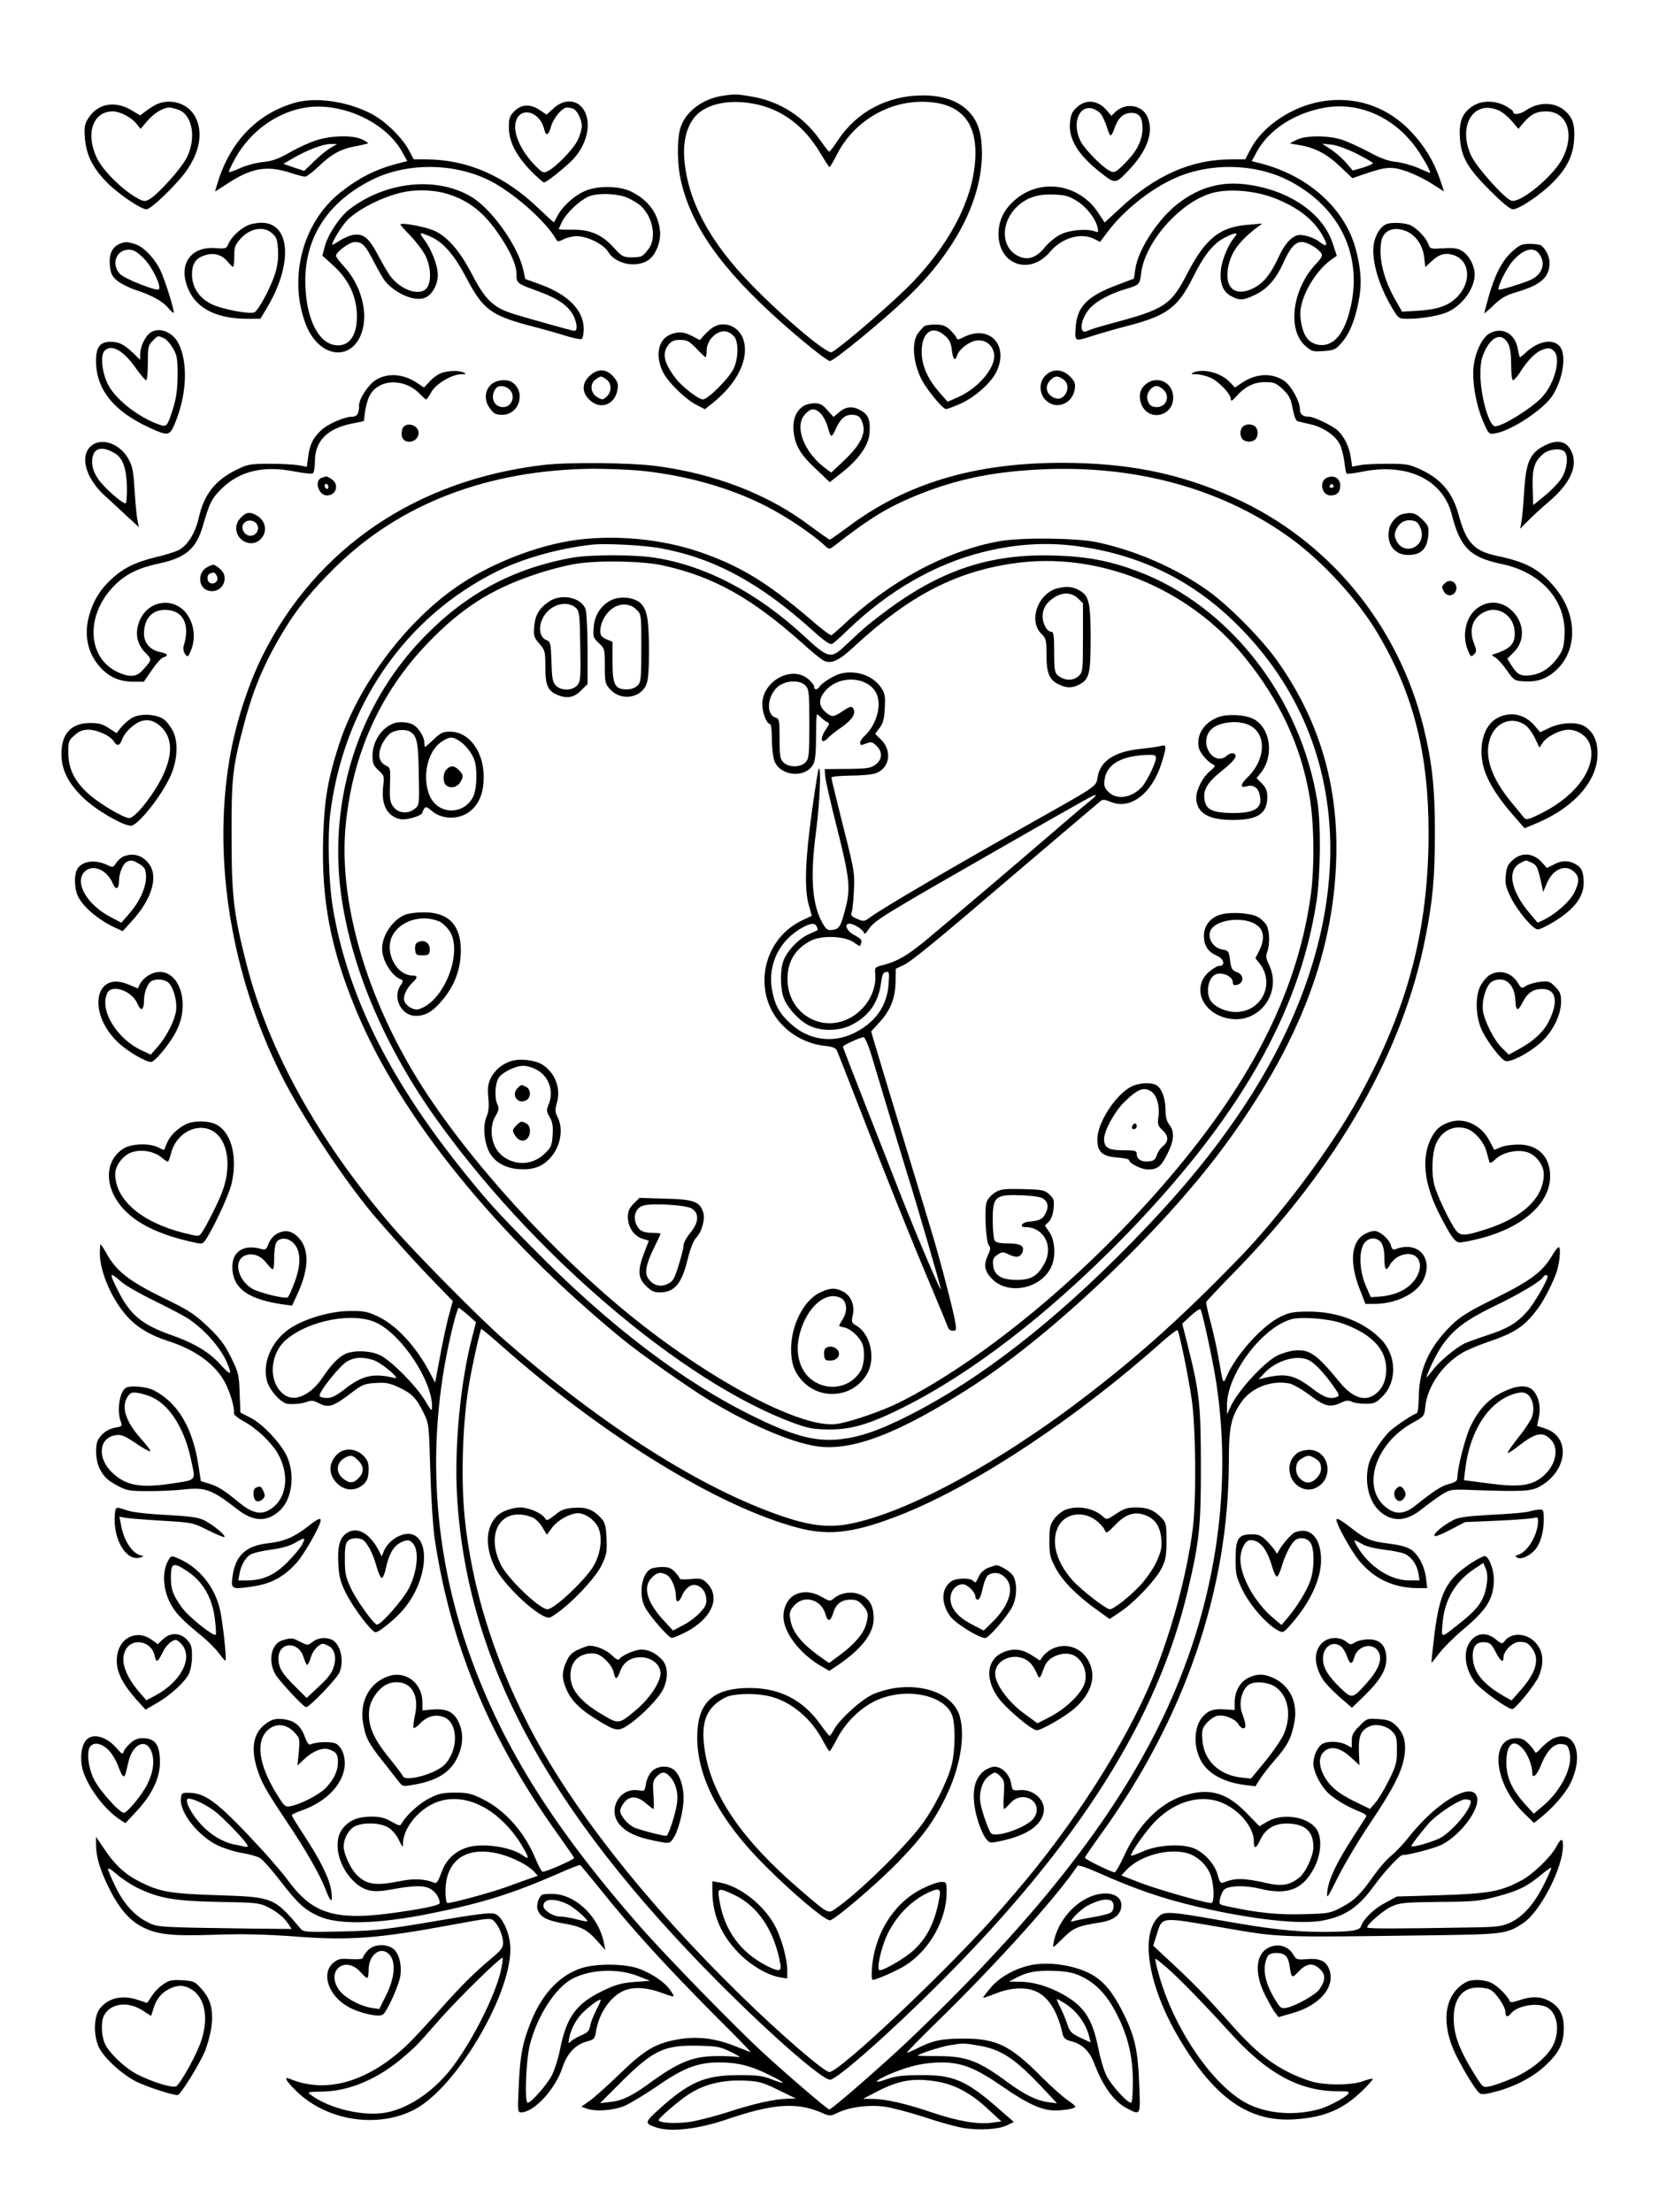 <?xml version="1.0" standalone="no"?>
<!DOCTYPE svg PUBLIC "-//W3C//DTD SVG 20010904//EN"
 "http://www.w3.org/TR/2001/REC-SVG-20010904/DTD/svg10.dtd">
<svg version="1.0" xmlns="http://www.w3.org/2000/svg"
 width="864pt" height="1152pt" viewBox="0 0 864 1152"
 preserveAspectRatio="xMidYMid meet">

<g transform="translate(0,1152) scale(0.1,-0.1)"
fill="#000000" stroke="none">
<path d="M3757 11020 c-107 -18 -194 -89 -216 -175 -15 -60 -14 -176 3 -256
52 -241 208 -465 522 -745 114 -102 242 -204 256 -204 21 0 270 204 402 330
250 238 391 511 390 755 -1 108 -23 172 -79 224 -53 49 -132 75 -230 74 -182
0 -343 -85 -440 -232 -22 -33 -43 -61 -46 -61 -3 0 -23 25 -44 55 -85 124
-209 205 -354 231 -85 15 -95 15 -164 4z m191 -45 c133 -31 244 -117 322 -249
25 -41 47 -76 50 -76 3 0 21 30 40 68 85 165 258 272 441 272 186 0 279 -89
279 -266 0 -209 -113 -446 -316 -662 -90 -97 -368 -338 -432 -376 -22 -13
-249 177 -418 351 -217 222 -332 436 -350 653 -8 93 13 174 57 224 60 69 190
93 327 61z"/>
<path d="M1540 10986 c-198 -55 -340 -201 -406 -416 -8 -25 -14 -46 -14 -47 0
-1 27 16 60 38 127 84 207 99 330 60 36 -12 71 -21 79 -21 8 0 40 24 71 54 67
64 116 91 194 105 33 6 61 13 63 15 2 2 -12 11 -31 20 -48 23 -158 21 -237 -4
-35 -11 -98 -39 -140 -64 -60 -34 -91 -45 -141 -50 -36 -4 -89 -18 -118 -32
-29 -13 -55 -22 -58 -20 -2 3 13 36 34 73 79 142 222 243 373 264 185 26 411
-79 494 -230 l28 -50 -43 -11 c-117 -29 -208 -75 -305 -152 -196 -155 -272
-442 -182 -683 70 -188 256 -203 299 -25 24 101 -16 233 -99 323 -23 24 -41
49 -41 55 0 20 71 72 98 72 40 -1 55 -17 100 -105 23 -44 49 -89 59 -101 55
-64 154 -106 205 -85 38 15 68 67 68 119 0 48 -31 130 -68 180 -14 18 -23 34
-20 37 2 2 26 -6 54 -19 66 -31 120 -94 184 -215 84 -161 129 -194 325 -246
55 -14 137 -37 182 -51 45 -14 87 -23 93 -19 5 3 10 27 10 53 -1 96 -80 177
-224 230 l-80 29 -11 49 c-28 125 -167 319 -272 380 -182 108 -449 78 -637
-69 -49 -39 -110 -132 -125 -192 l-12 -46 56 -51 c76 -69 117 -150 123 -243 7
-118 -37 -184 -115 -172 -91 15 -153 150 -153 337 0 227 120 409 344 522 185
94 438 91 625 -7 121 -64 283 -207 336 -299 9 -16 12 -16 40 -2 17 9 48 16 71
16 53 0 139 -43 161 -81 38 -64 145 -86 209 -44 39 26 68 98 61 156 -11 89
-59 155 -147 200 -65 33 -186 34 -253 0 -54 -26 -111 -80 -134 -126 -9 -16
-17 -31 -18 -33 -1 -1 -35 30 -76 69 -180 174 -376 259 -593 259 l-61 0 -25
47 c-37 69 -126 155 -199 192 -125 64 -284 86 -391 57z m180 -237 c-19 -11
-58 -43 -85 -70 l-51 -49 -54 18 -54 19 48 28 c72 42 157 75 196 75 l35 0 -35
-21z m611 -239 c113 -35 194 -99 274 -221 57 -85 85 -151 85 -199 0 -45 3 -47
111 -86 90 -33 140 -63 172 -106 30 -39 40 -104 17 -101 -15 2 -229 62 -305
85 -114 34 -155 72 -227 210 -64 123 -129 197 -197 227 -47 20 -166 43 -175
33 -3 -2 20 -28 50 -58 29 -30 65 -77 79 -104 29 -58 33 -133 9 -168 -32 -46
-130 -17 -188 56 -12 14 -41 64 -66 111 -50 95 -78 117 -135 107 -18 -4 -49
-18 -69 -31 -20 -13 -36 -22 -36 -19 0 18 54 104 82 131 68 64 204 129 308
146 65 11 152 6 211 -13z m939 -21 c25 -11 56 -30 68 -42 63 -58 82 -168 40
-223 -31 -41 -37 -44 -89 -44 -43 0 -50 4 -93 51 -62 68 -121 93 -213 93 -40
-1 -73 1 -73 3 0 2 9 21 19 42 23 44 90 107 135 127 48 21 153 17 206 -7z"/>
<path d="M6846 10984 c-140 -34 -276 -131 -332 -239 l-29 -55 -73 0 c-207 0
-393 -82 -578 -254 l-81 -75 -32 49 c-99 153 -303 185 -436 68 -58 -51 -84
-106 -85 -176 0 -162 164 -218 269 -93 61 73 162 102 231 66 l29 -15 39 52
c82 110 221 222 348 279 183 83 415 79 591 -9 272 -138 395 -396 323 -678 -23
-91 -57 -147 -101 -170 -39 -20 -88 -12 -117 19 -28 29 -46 106 -38 160 14 91
88 207 165 259 l23 16 -22 67 c-52 155 -226 275 -445 304 -133 18 -247 -13
-357 -97 -104 -78 -211 -241 -225 -342 l-8 -51 -87 -33 c-157 -59 -209 -113
-216 -222 -5 -75 -8 -74 98 -40 41 13 122 36 180 51 196 51 255 95 331 247 60
121 108 181 170 212 56 28 72 27 47 -1 -28 -32 -59 -104 -68 -156 -11 -73 6
-125 50 -148 45 -25 64 -24 125 5 63 29 110 82 148 166 36 80 62 110 97 110
28 0 86 -34 102 -60 7 -11 0 -25 -29 -55 -123 -130 -150 -343 -55 -426 33 -29
39 -31 95 -27 57 4 63 7 98 48 41 48 72 130 89 236 12 73 7 144 -17 238 -54
216 -246 391 -501 456 l-43 11 27 50 c61 110 187 195 340 226 196 40 395 -54
512 -241 37 -58 55 -96 48 -96 -2 0 -30 12 -62 26 -33 14 -84 28 -114 31 -39
4 -79 18 -138 50 -45 24 -108 53 -139 64 -74 25 -194 25 -242 0 l-34 -18 41
-7 c87 -13 150 -46 219 -111 l66 -63 67 23 c112 38 139 39 218 12 39 -14 98
-43 131 -65 34 -22 61 -39 61 -38 0 2 -9 28 -20 60 -33 97 -82 178 -153 252
-132 139 -314 193 -501 148z m219 -264 c47 -24 85 -46 85 -50 0 -4 -24 -14
-52 -23 l-53 -15 -35 41 c-19 22 -55 53 -80 70 l-45 29 47 -5 c28 -2 82 -22
133 -47z m-438 -228 c130 -48 220 -118 267 -210 22 -42 15 -50 -20 -23 -32 26
-95 44 -120 35 -36 -13 -66 -49 -98 -119 -40 -85 -76 -129 -127 -155 -87 -45
-145 -8 -136 86 9 85 49 147 141 220 l40 30 -80 -7 c-142 -12 -216 -72 -309
-250 -87 -169 -118 -189 -400 -264 -55 -15 -108 -31 -119 -37 -52 -28 -40 66
15 122 37 37 105 72 179 94 74 22 76 24 83 83 19 162 204 372 370 418 82 23
213 14 314 -23z m-1021 -17 c52 -32 99 -92 110 -139 6 -26 5 -28 -17 -20 -44
14 -128 6 -174 -16 -25 -12 -61 -41 -81 -65 -47 -58 -91 -73 -142 -48 -91 45
-92 178 -1 261 49 44 105 62 185 59 59 -2 79 -7 120 -32z"/>
<path d="M820 10979 c-13 -6 -39 -21 -57 -35 l-33 -25 -47 28 c-87 51 -176 33
-224 -44 -18 -29 -21 -45 -17 -101 7 -85 36 -148 106 -223 54 -59 184 -149
215 -149 23 0 150 122 204 195 73 101 92 204 51 285 -36 69 -122 99 -198 69z
m108 -30 c74 -26 96 -147 45 -249 -28 -57 -153 -196 -197 -219 -22 -12 -30
-11 -71 13 -76 45 -172 142 -201 204 -60 127 -20 242 83 242 38 0 99 -32 124
-65 l21 -26 36 42 c35 40 80 68 113 69 9 0 30 -5 47 -11z"/>
<path d="M2883 10956 l-36 -33 -35 23 c-49 34 -96 32 -133 -5 -25 -25 -29 -37
-29 -83 0 -73 36 -145 111 -224 34 -35 67 -64 72 -64 11 0 84 56 140 109 78
73 110 188 72 261 -32 62 -105 69 -162 16z m102 -2 c21 -9 45 -56 45 -91 0
-15 -9 -47 -20 -70 -19 -44 -110 -139 -155 -163 -24 -13 -28 -11 -61 21 -76
74 -122 170 -109 230 19 87 125 63 149 -33 9 -40 23 -34 36 14 12 43 58 98 83
98 9 0 23 -3 32 -6z"/>
<path d="M5609 10962 c-24 -21 -32 -38 -36 -75 -11 -91 42 -176 169 -274 68
-52 70 -51 146 31 92 101 122 196 86 271 -28 59 -112 71 -163 24 l-23 -22 -22
26 c-46 55 -108 63 -157 19z m124 -35 c9 -12 23 -42 31 -67 7 -25 16 -45 20
-45 5 0 14 18 21 39 18 52 45 77 85 78 43 1 60 -22 60 -81 0 -57 -27 -114 -77
-166 -61 -64 -68 -68 -95 -54 -40 21 -129 112 -150 153 -45 88 -13 185 57 172
16 -4 38 -16 48 -29z"/>
<path d="M7669 10967 c-53 -35 -71 -79 -66 -162 6 -101 38 -159 157 -277 65
-65 105 -98 119 -98 32 0 147 77 209 141 72 73 104 137 110 221 5 78 -7 117
-50 153 -53 45 -136 45 -202 0 -32 -22 -66 -25 -66 -6 0 4 -17 17 -39 29 -53
30 -127 30 -172 -1z m134 -21 c18 -7 49 -32 69 -55 l36 -42 23 28 c40 47 70
63 120 63 113 0 153 -122 83 -251 -51 -92 -218 -229 -263 -214 -35 11 -176
168 -207 230 -75 155 7 297 139 241z"/>
<path d="M1285 10344 c-41 -21 -81 -61 -95 -93 -10 -26 -14 -27 -69 -23 -137
10 -200 -97 -133 -229 46 -91 150 -139 300 -139 l68 0 32 53 c139 230 126 447
-26 447 -26 0 -60 -7 -77 -16z m131 -38 c24 -20 28 -32 32 -87 2 -45 -2 -83
-16 -126 -23 -72 -87 -192 -108 -200 -27 -10 -169 17 -222 43 -65 32 -102 88
-102 155 0 55 19 84 65 99 47 16 89 5 119 -31 14 -16 27 -29 30 -29 3 0 6 25
6 55 0 47 4 59 31 90 49 56 121 70 165 31z"/>
<path d="M7221 10353 c-28 -11 -51 -44 -63 -88 -22 -80 17 -224 93 -350 33
-55 33 -55 84 -55 74 0 173 18 214 40 73 38 131 121 131 191 0 45 -28 98 -64
121 -25 16 -44 18 -99 15 -66 -4 -69 -4 -78 22 -13 33 -55 78 -91 97 -26 14
-100 18 -127 7z m103 -37 c49 -20 86 -74 93 -135 l6 -52 31 29 c37 35 66 46
104 37 98 -21 112 -145 25 -227 -43 -41 -99 -60 -195 -66 l-86 -5 -31 54 c-66
114 -93 227 -77 314 11 56 65 78 130 51z"/>
<path d="M623 10250 c-39 -16 -56 -54 -51 -112 5 -44 11 -57 39 -80 18 -15 62
-37 98 -49 82 -26 143 -61 170 -96 12 -14 23 -24 25 -22 7 7 -45 173 -70 224
-33 66 -90 123 -134 135 -41 12 -48 12 -77 0z m127 -77 c44 -45 92 -144 77
-160 -12 -11 -183 57 -204 82 -45 52 -17 125 48 125 25 0 43 -11 79 -47z"/>
<path d="M7873 10208 c-52 -48 -89 -121 -122 -239 -11 -41 -21 -78 -21 -80 0
-3 22 16 49 42 40 38 64 52 123 69 124 37 168 77 168 152 0 32 -21 74 -44 90
-6 4 -32 8 -59 8 -42 0 -53 -5 -94 -42z m139 -5 c42 -50 23 -113 -44 -142 -48
-20 -159 -54 -163 -49 -9 9 40 111 72 147 52 61 105 78 135 44z"/>
<path d="M3710 9813 c-14 -10 -34 -28 -45 -41 l-20 -23 -40 21 c-47 24 -76 25
-120 5 -58 -28 -72 -108 -34 -189 24 -53 118 -145 177 -175 l43 -22 38 30
c132 105 195 234 162 334 -23 70 -104 100 -161 60z m113 -45 c25 -29 23 -117
-4 -171 -27 -52 -133 -157 -158 -157 -24 0 -111 68 -144 112 -60 80 -70 128
-36 172 16 20 29 26 61 26 36 0 47 -6 85 -45 23 -25 45 -45 48 -45 3 0 5 15 5
34 0 19 9 45 21 60 39 49 87 54 122 14z"/>
<path d="M4815 9822 c-6 -4 -21 -20 -33 -36 -41 -53 -23 -185 35 -272 45 -66
96 -124 110 -124 8 0 41 13 76 28 76 35 158 108 186 165 68 141 -37 250 -173
180 -25 -13 -31 -13 -35 -2 -2 8 -18 26 -34 42 -23 21 -39 27 -76 27 -25 0
-51 -4 -56 -8z m106 -50 c24 -21 32 -38 36 -75 6 -48 17 -61 27 -29 11 34 62
73 102 79 44 5 79 -19 90 -63 17 -68 -74 -182 -186 -232 l-55 -24 -41 47 c-63
71 -94 142 -94 213 0 103 56 142 121 84z"/>
<path d="M772 9778 c-25 -28 -42 -70 -42 -106 l0 -26 -37 36 c-49 46 -73 58
-117 58 -55 0 -76 -27 -76 -99 0 -147 91 -262 276 -347 97 -45 107 -44 132 14
65 151 73 321 22 423 -35 68 -115 92 -158 47z m81 -19 c14 -6 35 -30 48 -53
21 -36 24 -53 24 -141 -1 -74 -7 -118 -23 -170 -31 -97 -33 -100 -73 -86 -112
39 -236 138 -271 218 -29 66 -35 144 -13 167 36 36 98 1 163 -92 24 -34 48
-62 53 -62 5 0 9 41 9 90 0 83 2 93 25 115 28 29 26 28 58 14z"/>
<path d="M7758 9784 c-39 -21 -76 -99 -84 -176 -8 -79 15 -206 54 -292 25 -56
27 -58 58 -53 86 14 253 125 300 198 57 91 74 219 34 259 -38 38 -114 22 -177
-39 -12 -11 -24 -21 -27 -21 -2 0 -7 19 -11 42 -14 81 -81 118 -147 82z m97
-55 c10 -18 15 -57 15 -109 0 -46 4 -80 10 -80 5 0 21 18 35 39 41 66 84 109
121 121 30 10 38 9 56 -7 40 -36 5 -172 -63 -243 -55 -58 -204 -150 -242 -150
-32 0 -77 158 -77 270 0 62 5 86 26 129 38 75 89 88 119 30z"/>
<path d="M2303 9579 c-17 -5 -46 -24 -63 -43 l-32 -34 -36 24 c-71 48 -156 54
-217 14 -38 -25 -85 -97 -85 -131 0 -42 -10 -59 -36 -59 -41 0 -129 -39 -163
-72 -43 -42 -57 -72 -66 -136 l-7 -53 -42 8 c-22 4 -90 8 -151 8 -101 0 -115
-3 -169 -29 -115 -56 -173 -129 -201 -253 -18 -80 -58 -143 -105 -168 -16 -8
-69 -25 -117 -36 -107 -26 -171 -57 -234 -116 -57 -53 -91 -108 -113 -182 -30
-102 -12 -197 51 -270 47 -55 102 -80 175 -81 l57 0 42 61 c23 34 50 64 60 66
29 8 22 20 -15 27 -53 10 -86 47 -86 96 0 76 40 123 106 124 97 2 137 -75 100
-190 -3 -11 0 -28 8 -40 14 -18 15 -17 30 18 22 51 20 114 -5 164 -61 126
-231 108 -269 -29 -16 -54 -3 -106 37 -146 36 -36 36 -36 -16 -93 -29 -32 -63
-36 -119 -12 -171 71 -181 306 -20 461 56 55 124 87 227 109 138 29 193 77
227 194 36 124 47 145 99 196 92 91 219 121 377 89 48 -9 92 -14 97 -10 6 3
11 31 11 62 0 106 63 171 192 197 l63 13 6 49 c4 27 14 64 23 82 47 91 184 95
265 8 14 -14 27 -26 30 -26 4 0 15 16 26 36 23 44 105 93 155 95 29 0 31 2 15
9 -26 11 -72 11 -112 -1z"/>
<path d="M3069 9561 c-20 -20 -29 -39 -29 -61 0 -22 9 -41 29 -61 56 -56 134
-28 147 53 5 27 1 40 -21 66 -36 43 -84 44 -126 3z m89 -17 c28 -19 29 -65 1
-90 -19 -17 -23 -17 -47 -3 -37 20 -42 71 -10 93 28 20 28 20 56 0z"/>
<path d="M5445 9565 c-35 -34 -34 -93 1 -129 53 -52 138 -21 151 56 5 32 1 41
-25 68 -39 39 -91 41 -127 5z m93 -21 c47 -32 9 -117 -44 -97 -45 16 -56 61
-24 93 24 24 38 25 68 4z"/>
<path d="M6215 9580 c-16 -7 -12 -9 18 -9 21 -1 55 -10 76 -20 44 -23 101 -84
101 -109 1 -13 6 -11 25 10 47 54 94 78 152 78 48 0 58 -4 94 -37 33 -32 41
-48 51 -100 8 -42 17 -64 27 -67 9 -2 40 -10 68 -16 63 -14 126 -57 150 -102
9 -18 20 -59 24 -91 4 -32 9 -61 12 -63 3 -3 45 2 93 12 228 42 408 -46 454
-223 44 -174 96 -225 256 -259 209 -42 341 -190 332 -371 -3 -60 -8 -79 -34
-115 -37 -53 -82 -84 -134 -93 -55 -9 -77 0 -106 46 l-24 39 34 34 c121 122
-42 329 -185 233 -64 -43 -88 -142 -54 -224 14 -34 17 -35 31 -21 15 15 15 20
-1 62 -27 71 -3 135 62 162 65 28 140 -18 150 -93 9 -70 -15 -100 -102 -128
-20 -6 -19 -7 2 -18 12 -7 39 -37 60 -67 37 -53 41 -55 88 -58 68 -5 119 12
167 56 114 102 114 287 1 426 -80 99 -151 139 -306 171 -119 25 -160 68 -199
209 -32 120 -90 189 -197 240 -61 28 -74 31 -176 31 -60 0 -126 -3 -146 -8
l-37 -7 -7 47 c-8 56 -34 109 -67 140 -26 25 -125 73 -150 73 -33 0 -48 12
-48 39 0 41 -46 123 -82 148 -65 43 -147 39 -221 -11 l-35 -24 -24 25 c-46 51
-139 76 -193 53z"/>
<path d="M2555 9515 c-30 -29 -33 -79 -8 -115 23 -34 33 -40 69 -40 86 0 124
114 55 167 -28 22 -89 16 -116 -12z m97 -22 c36 -32 15 -93 -32 -93 -49 0 -70
55 -37 98 13 17 47 15 69 -5z"/>
<path d="M5968 9520 c-32 -24 -40 -65 -23 -107 38 -90 165 -62 165 37 0 78
-82 118 -142 70z m93 -31 c34 -34 12 -89 -36 -89 -29 0 -43 12 -50 42 -7 29
22 68 50 68 8 0 24 -9 36 -21z"/>
<path d="M4182 9404 c-38 -26 -55 -72 -49 -130 8 -74 35 -121 117 -197 l71
-68 61 48 c88 69 140 141 146 203 6 68 -3 98 -41 120 -43 27 -79 25 -116 -6
l-30 -25 -32 35 c-25 29 -38 36 -68 36 -20 0 -47 -7 -59 -16z m93 -38 c13 -14
29 -45 36 -70 6 -25 15 -46 19 -46 4 0 13 14 20 30 23 56 49 80 85 80 36 0 50
-12 60 -53 13 -49 -19 -109 -96 -182 l-70 -66 -27 20 c-116 84 -169 225 -107
286 30 31 49 31 80 1z"/>
<path d="M2101 9296 c-7 -8 -11 -27 -9 -43 6 -52 88 -40 88 13 0 38 -56 58
-79 30z"/>
<path d="M6472 9298 c-7 -7 -12 -21 -12 -33 0 -12 5 -26 12 -33 7 -7 21 -12
33 -12 12 0 26 5 33 12 7 7 12 21 12 33 0 12 -5 26 -12 33 -7 7 -21 12 -33 12
-12 0 -26 -5 -33 -12z"/>
<path d="M477 9200 c-63 -50 -34 -165 64 -257 30 -27 83 -76 118 -109 l64 -59
-7 35 c-4 19 -11 90 -15 157 -7 106 -11 127 -35 168 -44 75 -136 107 -189 65z
m122 -41 c41 -25 59 -78 62 -172 1 -48 -2 -88 -6 -88 -16 -4 -115 83 -144 127
-23 35 -31 59 -31 90 0 70 46 87 119 43z"/>
<path d="M8039 9197 c-71 -37 -92 -86 -101 -232 -4 -66 -10 -138 -14 -159 l-7
-39 44 44 c24 25 72 68 106 97 109 93 150 181 120 255 -26 61 -74 73 -148 34z
m109 -29 c21 -21 14 -88 -13 -134 -14 -24 -54 -66 -88 -94 l-62 -50 -3 90 c-3
99 9 138 56 177 30 25 90 31 110 11z"/>
<path d="M2833 9099 c-661 -77 -1183 -430 -1463 -988 -79 -158 -144 -361 -175
-546 -88 -523 9 -1120 268 -1640 108 -218 345 -574 498 -750 120 -138 209
-236 295 -325 l102 -105 -23 -85 c-12 -47 -33 -143 -45 -213 l-24 -127 -30 57
c-73 137 -176 246 -273 290 -49 23 -71 27 -143 26 -111 -1 -258 -48 -328 -104
-84 -66 -125 -172 -102 -259 14 -52 76 -119 111 -121 42 -2 73 2 100 12 19 7
33 6 55 -6 56 -29 78 -22 178 55 52 39 65 45 121 48 53 4 73 0 121 -22 69 -32
93 -57 130 -133 28 -57 28 -61 35 -303 4 -141 14 -292 23 -355 85 -561 290
-1050 652 -1552 40 -57 74 -105 74 -108 0 -9 -153 -76 -165 -72 -5 3 -21 31
-34 63 -58 142 -160 258 -279 316 -56 28 -76 33 -141 33 -63 0 -86 -5 -132
-28 -52 -25 -122 -88 -146 -131 -9 -16 -13 -15 -54 8 -33 19 -58 26 -102 26
-71 0 -115 -17 -150 -59 -57 -68 -27 -203 62 -284 50 -45 95 -54 186 -37 117
22 169 23 204 5 28 -14 51 -48 51 -75 0 -10 -66 -26 -190 -44 -344 -53 -466
-20 -598 159 -24 33 -83 102 -130 154 -229 249 -298 304 -386 305 -39 1 -41
-1 -44 -31 -7 -71 90 -194 192 -243 34 -16 92 -34 130 -40 37 -6 79 -18 92
-27 14 -9 61 -62 104 -118 92 -119 125 -149 199 -183 102 -47 310 -42 586 14
272 55 426 104 664 208 58 26 108 45 112 44 4 -2 47 -54 97 -116 171 -214 337
-397 604 -666 104 -103 188 -190 188 -192 0 -1 -33 11 -72 27 -104 43 -198 56
-295 41 -126 -20 -184 -54 -318 -184 -64 -62 -135 -125 -157 -140 l-40 -28 26
-10 c47 -17 137 -11 197 13 30 13 106 59 168 101 139 97 214 126 326 126 96 0
166 -17 263 -66 85 -41 91 -54 11 -22 -45 18 -74 22 -174 22 -175 -1 -254 -35
-412 -177 -77 -70 -78 -74 -14 -96 76 -25 220 -8 371 44 235 80 359 89 487 34
46 -20 46 -20 90 1 63 29 164 41 245 29 38 -6 129 -30 203 -54 74 -25 164 -50
201 -56 82 -14 188 -8 231 15 l33 16 -63 55 c-183 162 -248 191 -427 189 -91
-1 -127 -5 -174 -22 -82 -30 -55 -2 32 33 96 39 166 54 254 55 106 0 178 -28
318 -125 130 -90 205 -124 271 -125 56 0 109 10 109 20 0 4 -19 20 -42 35 -23
16 -83 69 -133 119 -163 165 -236 201 -410 200 -113 0 -159 -10 -245 -54 -22
-11 -43 -20 -47 -20 -4 0 69 76 164 168 303 296 614 641 725 806 4 5 48 -9
110 -37 191 -85 333 -134 517 -177 290 -67 540 -94 656 -70 116 24 182 70 265
185 50 69 130 155 144 155 34 0 166 35 203 53 108 55 212 203 182 258 -36 68
-216 -44 -354 -220 -24 -31 -64 -73 -89 -94 -25 -20 -66 -68 -92 -105 -69 -98
-102 -130 -169 -165 -57 -30 -66 -32 -197 -35 -132 -4 -239 7 -387 39 -53 11
-53 11 -47 42 4 18 13 38 20 46 23 22 108 25 186 6 146 -36 226 -5 285 110 36
70 41 154 12 199 -43 65 -175 87 -255 41 l-43 -25 -67 69 c-104 107 -193 132
-325 91 -127 -39 -239 -152 -314 -317 -21 -46 -43 -83 -48 -83 -16 0 -155 68
-155 76 0 4 38 59 84 123 437 605 666 1274 666 1947 0 170 11 224 63 300 51
76 155 118 251 100 20 -4 67 -31 107 -61 79 -60 107 -66 164 -39 25 12 38 13
54 5 11 -6 43 -11 72 -11 46 0 55 4 89 38 77 77 74 213 -7 297 -90 92 -226
145 -376 145 -77 0 -101 -4 -145 -25 -93 -43 -233 -197 -281 -307 -22 -50 -20
-54 -46 97 -9 50 -27 132 -41 183 -14 52 -24 97 -22 102 2 5 66 73 143 152
540 550 883 1151 999 1748 38 191 49 316 49 545 0 228 -14 362 -58 543 -130
536 -496 980 -990 1201 -284 127 -549 180 -892 181 -459 0 -816 -107 -1121
-337 -46 -34 -87 -63 -90 -63 -4 0 -51 33 -105 73 -218 164 -495 271 -805 311
-133 17 -451 20 -579 5z m492 -29 c240 -23 475 -88 669 -188 100 -51 231 -139
298 -200 26 -24 27 -24 51 -6 188 147 279 202 432 265 215 87 410 126 680 136
484 17 927 -110 1275 -366 164 -121 347 -321 449 -496 182 -309 261 -621 261
-1031 0 -505 -108 -915 -363 -1379 -140 -257 -412 -620 -632 -845 -301 -309
-516 -501 -805 -722 -465 -355 -955 -614 -1242 -658 -98 -14 -189 -2 -326 45
-419 143 -930 467 -1447 919 -128 112 -473 461 -584 591 -385 449 -641 911
-757 1364 -67 262 -78 354 -78 666 -1 305 5 359 65 584 49 186 107 322 206
486 73 120 146 209 268 330 336 332 796 508 1340 514 72 0 180 -4 240 -9z
m-888 -4398 l42 -37 -19 -75 c-62 -233 -94 -571 -80 -826 49 -858 468 -1639
1365 -2540 272 -273 537 -504 578 -504 35 0 314 246 577 510 719 721 1128
1368 1286 2037 60 255 69 337 68 648 0 318 -7 382 -65 616 l-32 126 44 41 c24
22 47 38 51 34 9 -10 66 -272 83 -387 86 -572 -11 -1179 -278 -1738 -256 -536
-682 -1074 -1352 -1708 -133 -124 -374 -334 -386 -334 -9 0 -215 176 -342 293
-143 131 -505 502 -641 657 -469 534 -740 973 -909 1475 -180 534 -204 1098
-71 1643 14 59 29 107 33 107 3 -1 25 -18 48 -38z m-475 -41 c131 -63 288
-301 288 -434 0 -29 -2 -28 -36 29 -45 76 -176 208 -233 236 -53 26 -142 28
-186 6 -36 -19 -71 -56 -114 -120 -60 -90 -142 -129 -196 -94 -89 58 -85 214
7 291 120 101 353 144 470 86z m5024 -1 c143 -49 223 -124 232 -218 6 -64 -11
-115 -49 -147 -57 -48 -124 -27 -195 61 -117 143 -156 170 -235 161 -26 -3
-65 -15 -87 -26 -70 -36 -206 -184 -243 -266 l-19 -40 0 46 c-1 159 178 401
331 448 51 16 195 5 265 -19z m-4363 -128 c534 -470 1128 -833 1537 -939 166
-43 300 -24 549 76 382 154 908 504 1349 899 39 34 73 59 75 55 10 -17 57
-245 73 -358 22 -150 25 -520 6 -675 -30 -238 -110 -533 -208 -775 -140 -341
-416 -773 -719 -1124 -12 -14 -44 -51 -70 -81 -254 -294 -842 -851 -896 -850
-27 1 -257 199 -457 395 -500 487 -898 994 -1114 1420 -183 360 -292 718 -328
1074 -21 210 -10 511 25 706 20 111 57 275 62 275 2 0 55 -44 116 -98z m-680
-64 c41 -12 150 -103 112 -94 -107 27 -166 14 -255 -54 -46 -37 -72 -50 -96
-50 -18 0 -36 4 -39 10 -10 16 106 161 145 182 40 21 77 23 133 6z m4875 -2
c32 -17 75 -63 125 -132 31 -43 34 -53 21 -58 -37 -14 -68 -4 -129 43 -94 72
-139 82 -252 55 l-28 -7 29 32 c64 68 173 99 234 67z m-5706 -2343 c49 -35
178 -170 178 -186 0 -4 -8 -6 -17 -3 -10 2 -34 8 -53 11 -59 12 -123 50 -172
103 -47 50 -83 116 -73 133 8 13 83 -19 137 -58z m1406 17 c71 -38 148 -114
196 -194 43 -72 45 -84 9 -58 -64 46 -217 67 -294 40 -63 -21 -107 -64 -130
-129 -17 -47 -25 -59 -38 -53 -49 20 -106 23 -178 8 -129 -26 -178 -18 -230
38 -29 31 -63 106 -63 141 0 46 28 94 63 109 47 19 127 16 168 -8 20 -12 43
-38 56 -65 20 -41 22 -42 22 -16 1 43 28 98 69 140 95 99 221 116 350 47z
m3862 15 c86 -43 150 -126 150 -194 0 -43 12 -39 35 11 26 55 72 83 140 82 92
-2 135 -40 135 -122 0 -47 -40 -133 -74 -160 -50 -39 -90 -46 -165 -29 -123
28 -169 29 -231 3 -12 -5 -19 4 -28 39 -15 58 -71 119 -127 141 -66 25 -192
16 -267 -19 -32 -14 -58 -23 -58 -20 0 19 82 134 128 180 109 110 251 144 362
88z m1280 15 c0 -40 -80 -139 -150 -186 -32 -21 -160 -59 -160 -47 0 6 51 72
90 117 42 48 160 126 192 126 15 0 28 -5 28 -10z m-5055 -275 c67 -18 144 -57
175 -90 l21 -23 -43 -15 c-24 -8 -81 -29 -128 -46 -79 -28 -275 -81 -299 -81
-7 0 -11 25 -11 63 1 163 111 237 285 192z m3577 5 c50 -14 97 -55 119 -105
22 -47 26 -155 7 -155 -32 0 -283 72 -371 106 l-97 38 27 29 c71 74 216 114
315 87z m-1092 -1001 c124 -20 194 -66 346 -228 l69 -74 -47 6 c-58 8 -122 39
-205 100 -157 116 -218 139 -365 140 -60 0 -108 1 -108 3 0 7 117 45 163 53
72 12 74 12 147 0z m-1280 -36 c36 -18 52 -29 35 -25 -16 3 -68 6 -115 5 -123
-1 -196 -31 -350 -143 -89 -65 -142 -90 -203 -96 l-52 -6 115 115 c163 161
220 188 395 184 101 -2 115 -5 175 -34z m243 -196 l92 -45 -42 -1 c-67 -1
-180 -26 -313 -70 -69 -22 -159 -45 -200 -51 -73 -10 -160 -5 -160 10 0 10
106 101 155 133 82 54 181 78 298 72 69 -3 90 -9 170 -48z m829 43 c88 -14
174 -60 258 -138 l75 -69 -50 -7 c-73 -10 -180 9 -313 54 -132 45 -239 70
-309 70 l-48 1 70 36 c117 61 193 74 317 53z"/>
<path d="M3006 8709 c-209 -27 -465 -128 -641 -254 -263 -187 -502 -511 -599
-811 -59 -182 -77 -288 -83 -486 -10 -323 38 -575 170 -895 229 -556 736
-1182 1392 -1719 93 -76 342 -251 451 -317 216 -129 421 -217 555 -238 186
-29 436 68 817 315 416 270 975 801 1295 1230 407 546 596 1045 597 1573 0
360 -101 680 -309 973 -79 112 -251 286 -359 363 -163 117 -377 211 -582 254
-107 22 -398 25 -509 4 -277 -51 -572 -210 -814 -440 -27 -25 -53 -47 -57 -49
-5 -2 -54 34 -107 81 -230 197 -373 283 -589 356 -193 64 -422 86 -628 60z
m434 -44 c281 -52 517 -180 792 -428 62 -56 92 -76 102 -70 8 4 45 37 83 74
210 202 449 340 698 403 154 39 299 51 441 38 346 -34 640 -170 883 -411 650
-641 652 -1618 7 -2561 -152 -222 -316 -418 -551 -659 -403 -412 -789 -713
-1160 -901 -165 -84 -274 -120 -386 -127 -114 -7 -224 23 -414 116 -373 181
-757 472 -1156 877 -193 195 -253 262 -388 432 -372 469 -582 898 -657 1342
-22 129 -29 369 -15 486 69 565 388 1030 870 1269 136 68 324 120 496 139 71
7 268 -3 355 -19z"/>
<path d="M2975 8615 c-309 -57 -555 -191 -776 -422 -331 -346 -487 -832 -424
-1320 49 -375 217 -779 478 -1153 503 -716 1298 -1397 1882 -1611 78 -28 103
-32 185 -33 115 0 206 27 374 110 363 180 762 487 1152 885 603 617 922 1171
1011 1759 20 138 23 398 4 515 -87 544 -458 1020 -936 1200 -144 54 -259 76
-425 82 -346 12 -608 -76 -910 -307 -75 -57 -89 -69 -187 -161 -76 -72 -87
-70 -218 51 -240 222 -507 363 -770 405 -109 18 -343 18 -440 0z m475 -39
c265 -58 462 -167 735 -411 44 -40 90 -77 103 -84 39 -21 80 -3 157 69 285
264 524 390 825 435 443 68 918 -123 1212 -487 183 -225 294 -463 338 -725 25
-144 27 -380 4 -532 -74 -505 -320 -981 -779 -1506 -420 -481 -937 -905 -1363
-1119 -86 -43 -256 -102 -324 -111 -176 -26 -630 210 -1048 543 -422 337 -871
830 -1126 1237 -278 445 -421 943 -384 1334 35 372 179 692 425 949 173 181
329 282 554 358 69 24 169 50 221 58 118 19 344 15 450 -8z"/>
<path d="M5513 8458 c-106 -23 -161 -171 -88 -240 22 -21 25 -31 25 -106 0
-98 14 -132 64 -156 42 -20 69 -20 106 -1 53 27 60 56 60 240 0 179 -8 219
-51 246 -35 23 -68 28 -116 17z m100 -53 l27 -26 0 -179 c0 -171 -1 -180 -22
-200 -24 -22 -58 -26 -91 -9 -34 18 -37 27 -37 137 0 82 -3 102 -14 102 -23 0
-46 41 -46 80 0 42 21 75 64 101 43 26 86 24 119 -6z"/>
<path d="M2860 8388 c-52 -35 -73 -71 -78 -131 -4 -49 -1 -57 27 -89 29 -34
31 -40 31 -116 0 -96 11 -126 55 -147 54 -25 92 -20 131 19 l34 34 0 180 c0
98 -5 192 -10 209 -22 62 -126 84 -190 41z m142 -36 c15 -15 18 -42 20 -198 3
-167 1 -183 -16 -203 -26 -29 -86 -29 -112 0 -16 17 -20 40 -22 125 -3 91 -6
104 -23 109 -45 15 -49 87 -7 140 42 54 120 67 160 27z"/>
<path d="M3182 8394 c-53 -27 -85 -77 -90 -140 -4 -50 -2 -56 27 -83 30 -28
31 -31 31 -120 0 -85 2 -93 28 -121 54 -61 158 -47 188 25 10 24 14 76 14 177
-1 164 -9 211 -43 246 -33 32 -108 40 -155 16z m133 -49 c25 -24 25 -27 25
-200 0 -162 -2 -177 -20 -195 -12 -12 -33 -20 -55 -20 -63 0 -75 24 -75 144
l0 104 -29 12 c-17 6 -32 19 -33 28 -8 34 11 85 43 118 43 44 106 48 144 9z"/>
<path d="M4365 8008 c-35 -13 -87 -47 -98 -65 -11 -17 -27 -17 -27 1 0 8 -14
26 -31 40 -86 73 -239 -11 -239 -131 0 -45 23 -103 40 -103 6 0 10 -35 10 -80
0 -47 6 -95 14 -115 33 -79 163 -88 202 -14 10 20 14 63 14 144 0 63 2 115 5
115 3 0 13 -8 24 -19 10 -10 24 -20 32 -23 10 -3 8 -12 -9 -35 -35 -50 -26
-86 12 -44 9 10 39 33 66 52 53 36 76 69 67 93 -9 22 -18 20 -61 -9 -46 -31
-56 -31 -90 0 -33 31 -33 65 1 106 74 88 230 77 270 -18 25 -62 -5 -162 -66
-217 -12 -11 -21 -25 -21 -33 0 -16 1 -16 35 -3 22 8 30 6 51 -15 32 -32 29
-71 -8 -98 -23 -17 -43 -20 -145 -21 l-118 -1 3 -40 c2 -22 30 -145 63 -274
63 -252 69 -303 44 -405 -26 -100 -33 -113 -67 -118 -25 -4 -33 0 -49 26 -59
95 -71 243 -40 479 20 148 29 348 15 334 -3 -3 -19 -102 -35 -219 -35 -251
-41 -407 -17 -490 l16 -57 -55 -26 c-215 -106 -259 -400 -82 -559 54 -50 130
-84 202 -92 47 -5 60 -11 67 -28 5 -11 25 -64 46 -116 192 -496 336 -857 454
-1135 39 -93 74 -178 77 -187 3 -10 14 -18 25 -18 18 0 20 4 13 45 -7 49 -80
329 -120 460 -13 44 -83 276 -156 515 -72 239 -139 458 -147 487 l-15 52 42
46 c58 63 83 124 85 210 l1 70 42 20 c40 19 165 121 567 465 197 168 432 367
457 388 13 10 23 9 54 -4 103 -43 216 45 265 204 26 84 26 96 -2 88 -13 -4
-63 -11 -111 -16 -135 -15 -207 -63 -221 -148 -7 -47 -1 -43 -301 -212 -468
-263 -818 -469 -882 -516 -31 -23 -34 -24 -69 -9 -28 12 -35 19 -29 32 4 10
10 61 12 114 5 91 3 104 -56 337 -33 132 -61 246 -61 252 0 6 36 10 98 11 53
0 113 5 132 12 74 26 88 117 28 176 l-30 29 23 32 c19 24 24 47 27 103 3 62 1
77 -20 107 -44 66 -143 96 -223 68z m-169 -59 c17 -19 19 -38 19 -199 0 -161
-2 -180 -19 -199 -25 -28 -88 -29 -116 -1 -17 17 -20 33 -20 124 0 95 -2 104
-20 109 -52 14 -45 114 11 161 40 34 116 37 145 5z m1824 -376 c0 -26 -48
-124 -73 -151 -54 -58 -131 -69 -174 -26 -21 21 -25 32 -20 66 11 79 89 123
225 127 34 1 42 -2 42 -16z m-340 -221 c-19 -15 -66 -54 -105 -88 -73 -63
-449 -385 -545 -465 -30 -26 -108 -92 -173 -146 -122 -104 -177 -137 -256
-158 -44 -11 -46 -13 -43 -44 10 -97 -54 -200 -150 -241 -141 -61 -295 36
-306 192 -7 100 34 175 120 219 58 30 178 25 226 -9 17 -13 32 -21 32 -18 0 2
3 11 6 20 4 10 -7 21 -35 36 -41 20 -58 60 -27 60 24 0 76 -34 76 -50 0 -8 11
1 24 21 32 47 65 67 706 434 432 247 463 264 475 265 6 0 -6 -13 -25 -28z
m-1426 -658 c4 -9 5 -18 4 -18 -2 -1 -22 -10 -46 -21 -53 -23 -115 -89 -133
-141 -18 -52 -15 -150 5 -197 24 -55 84 -117 135 -140 65 -29 153 -26 216 6
91 46 141 118 154 222 5 38 10 51 25 53 17 4 18 -2 14 -60 -7 -116 -70 -205
-183 -259 -110 -53 -233 -35 -325 48 -60 54 -84 97 -99 176 -25 135 39 264
164 330 39 21 61 21 69 1z m285 -671 c16 -54 57 -190 91 -303 34 -113 75 -248
91 -300 46 -145 179 -601 179 -614 -1 -16 -142 318 -226 534 -18 47 -89 228
-158 403 -69 176 -126 322 -126 326 0 8 87 48 107 50 7 1 25 -41 42 -96z"/>
<path d="M6346 7786 c-77 -29 -118 -95 -102 -162 7 -28 50 -76 76 -86 11 -5 7
-13 -19 -34 -37 -31 -70 -94 -71 -137 0 -79 61 -117 191 -117 128 0 179 33
179 118 0 34 -6 49 -28 72 l-28 28 22 27 c71 89 51 235 -38 281 -44 23 -135
27 -182 10z m160 -42 c92 -44 87 -180 -10 -273 -36 -35 -39 -56 -5 -46 30 10
57 -3 66 -33 25 -77 -15 -107 -140 -106 -109 2 -140 19 -145 80 -4 47 21 84
95 143 62 49 82 78 58 87 -9 4 -24 -1 -34 -10 -66 -60 -147 55 -90 128 35 45
141 60 205 30z"/>
<path d="M2050 7753 c-64 -24 -110 -95 -110 -169 0 -39 5 -51 31 -75 30 -28
31 -32 25 -80 -13 -98 20 -162 91 -175 32 -6 113 19 113 35 0 3 4 12 9 20 8
12 15 10 40 -12 63 -53 165 -45 220 18 39 45 54 104 49 185 -9 121 -83 210
-174 210 -37 0 -49 -6 -85 -40 -23 -22 -44 -40 -46 -40 -1 0 -3 10 -3 23 0 32
-36 86 -66 97 -27 11 -70 12 -94 3z m92 -47 c30 -22 37 -60 39 -221 3 -154 3
-158 -20 -176 -35 -29 -85 -25 -111 8 -19 24 -21 38 -19 116 3 84 2 89 -21
100 -38 19 -45 59 -20 112 12 25 34 52 48 60 34 18 82 18 104 1z m250 -44 c33
-22 64 -61 78 -98 16 -41 14 -146 -3 -186 -43 -102 -182 -105 -228 -5 -43 96
-14 235 60 284 41 28 58 28 93 5z"/>
<path d="M2326 7514 c-19 -18 -21 -65 -4 -82 19 -19 55 -14 72 10 21 30 20 44
-4 68 -24 24 -43 25 -64 4z"/>
<path d="M2108 6756 c-65 -28 -118 -108 -118 -176 0 -63 52 -146 102 -162 8
-3 6 -12 -5 -28 -45 -64 2 -160 78 -160 47 0 83 19 126 67 74 81 109 172 109
277 -1 131 -67 197 -196 195 -38 0 -81 -6 -96 -13z m183 -36 c13 -6 35 -27 49
-46 74 -109 -26 -369 -158 -409 -27 -8 -67 15 -77 44 -7 23 14 67 44 95 27 24
27 36 1 36 -87 0 -150 124 -106 208 41 79 157 113 247 72z"/>
<path d="M2172 6611 c-8 -5 -12 -21 -10 -37 3 -26 7 -29 38 -29 29 0 36 4 38
23 6 41 -31 65 -66 43z"/>
<path d="M6363 6759 c-57 -14 -93 -57 -93 -113 0 -50 21 -83 66 -102 39 -16
48 -54 14 -54 -11 0 -36 -15 -56 -33 -91 -83 -29 -220 111 -242 155 -25 272
135 205 279 -17 34 -19 48 -10 70 15 41 12 113 -6 142 -10 14 -30 32 -45 40
-37 19 -133 26 -186 13z m167 -47 c50 -25 61 -73 31 -136 l-23 -46 21 -26 c84
-106 12 -254 -124 -254 -46 0 -101 23 -125 52 -31 36 -22 116 14 140 31 21 96
-3 96 -36 0 -9 4 -16 9 -16 48 0 57 52 12 68 -24 9 -29 17 -35 61 -6 48 -8 51
-42 57 -58 11 -86 81 -46 117 44 40 151 50 212 19z"/>
<path d="M2676 5998 c-52 -11 -99 -48 -121 -94 -14 -29 -16 -52 -12 -100 5
-46 2 -74 -10 -101 -18 -45 -13 -124 13 -178 25 -53 83 -88 154 -93 73 -5 119
10 161 53 57 58 76 154 43 217 -13 26 -14 37 -4 74 22 76 -8 156 -74 199 -32
22 -105 33 -150 23z m114 -46 c69 -34 97 -114 66 -187 -11 -26 -10 -34 7 -63
15 -26 18 -46 15 -94 -4 -56 -8 -64 -44 -98 -63 -58 -151 -62 -219 -8 -56 44
-72 144 -34 207 17 28 19 39 10 58 -17 36 -13 110 6 140 20 30 85 62 128 63
17 0 46 -8 65 -18z"/>
<path d="M2696 5854 c-36 -35 0 -87 44 -64 26 14 26 56 1 70 -25 13 -27 13
-45 -6z"/>
<path d="M2690 5660 c-24 -24 -24 -29 -4 -58 28 -40 74 -22 74 30 0 17 -7 31
-19 38 -26 13 -28 13 -51 -10z"/>
<path d="M5889 5860 c-81 -43 -174 -188 -174 -272 0 -67 25 -90 105 -96 33 -2
60 -8 60 -13 0 -17 65 -49 98 -49 50 0 68 14 101 80 36 70 39 117 11 153 -14
18 -20 40 -20 76 0 61 -20 115 -48 130 -31 17 -93 12 -133 -9z m108 -25 c28
-20 44 -76 36 -132 -5 -38 -3 -46 21 -68 32 -30 33 -58 4 -82 -13 -10 -28 -31
-33 -48 -8 -24 -17 -31 -43 -33 -38 -4 -62 12 -62 39 0 17 -8 19 -69 19 -78 0
-101 13 -101 59 0 43 56 144 105 192 72 70 103 81 142 54z"/>
<path d="M5896 5655 c-3 -9 0 -15 9 -15 8 0 15 7 15 15 0 8 -4 15 -9 15 -5 0
-11 -7 -15 -15z"/>
<path d="M5182 5310 c-18 -11 -37 -32 -43 -48 -14 -34 -5 -208 11 -227 10 -12
9 -22 -4 -49 -24 -50 -20 -81 15 -120 85 -97 271 -57 318 67 20 51 14 130 -13
169 l-24 36 20 20 c13 13 22 38 25 69 4 42 2 51 -22 73 -25 23 -35 25 -138 28
-99 2 -116 0 -145 -18z m246 -29 c29 -16 36 -45 17 -80 -15 -30 -31 -38 -89
-43 -34 -3 -49 -28 -17 -28 99 0 151 -102 98 -194 -35 -62 -68 -81 -142 -81
-81 0 -118 24 -123 78 -3 29 2 39 23 53 24 16 29 16 60 1 39 -19 61 -14 71 15
9 31 -12 43 -77 43 -42 0 -63 5 -69 15 -5 8 -10 56 -10 106 0 125 13 136 161
129 42 -1 86 -8 97 -14z"/>
<path d="M3300 5252 c-23 -23 -30 -40 -30 -69 0 -52 30 -98 74 -113 l35 -11
-25 -65 c-34 -91 -32 -128 10 -170 26 -26 42 -34 70 -34 79 0 116 43 148 175
14 56 30 96 44 110 29 29 48 98 36 133 -18 55 -50 67 -198 70 l-134 4 -30 -30z
m304 -26 c39 -25 35 -73 -9 -126 -19 -23 -35 -52 -35 -65 0 -13 -12 -60 -26
-105 -22 -70 -29 -83 -57 -96 -39 -19 -78 -7 -102 30 -20 30 -9 78 36 168 16
32 29 60 29 63 0 3 -18 5 -41 5 -53 0 -74 13 -88 51 -14 40 3 80 39 91 47 14
226 3 254 -16z"/>
<path d="M4274 4791 c-86 -39 -154 -169 -154 -296 0 -69 14 -114 50 -156 95
-116 277 -100 348 31 43 81 14 204 -57 246 -26 16 -28 19 -20 55 12 51 -9 102
-50 123 -39 21 -67 20 -117 -3z m106 -31 c30 -16 35 -65 11 -106 -12 -19 -21
-37 -21 -38 0 -2 13 -6 28 -9 32 -6 80 -51 93 -85 15 -39 10 -110 -10 -143
-48 -78 -149 -104 -232 -58 -80 44 -113 144 -84 254 37 140 138 226 215 185z"/>
<path d="M4302 4501 c-8 -4 -12 -21 -10 -37 2 -25 7 -29 32 -29 36 0 56 27 40
53 -13 19 -43 26 -62 13z"/>
<path d="M2621 3648 c-85 -42 -105 -158 -48 -281 48 -104 252 -291 294 -269
80 43 227 193 265 269 27 56 30 69 27 142 -4 68 -8 83 -29 106 -41 44 -77 58
-141 53 -48 -3 -66 -10 -100 -38 -37 -29 -43 -31 -51 -16 -15 26 -84 56 -130
56 -24 0 -62 -10 -87 -22z m152 -30 c15 -6 38 -28 51 -50 l24 -40 28 38 c30
39 92 73 134 74 39 0 90 -37 107 -78 21 -50 12 -128 -23 -192 -39 -71 -206
-230 -243 -230 -40 0 -203 155 -241 229 -87 172 4 312 163 249z"/>
<path d="M5544 3656 c-17 -8 -42 -29 -55 -47 -21 -29 -24 -46 -24 -114 0 -72
4 -86 34 -143 37 -68 111 -142 216 -217 l64 -46 58 39 c76 52 183 166 214 228
20 41 24 64 24 141 0 84 -2 94 -25 118 -38 40 -73 55 -133 55 -46 0 -63 -6
-104 -33 -46 -31 -50 -32 -67 -16 -49 47 -139 62 -202 35z m164 -53 c18 -14
38 -35 44 -48 10 -22 11 -22 57 25 54 56 100 71 158 49 50 -20 75 -58 81 -123
4 -46 -1 -65 -26 -121 -17 -36 -55 -90 -84 -121 -57 -60 -138 -124 -158 -124
-20 0 -146 98 -194 150 -81 91 -111 191 -80 269 31 78 128 99 202 44z"/>
<path d="M5150 3357 c-21 -7 -40 -23 -50 -42 -8 -16 -16 -32 -18 -34 -1 -3 -8
1 -14 7 -17 17 -89 15 -114 -3 -52 -36 -55 -114 -5 -182 27 -37 149 -113 182
-113 18 0 115 112 141 163 25 50 27 127 3 163 -13 20 -72 56 -87 53 -2 0 -19
-5 -38 -12z m85 -52 c50 -49 24 -142 -63 -228 l-49 -48 -63 33 c-73 38 -110
83 -110 134 0 40 29 74 64 74 25 0 66 -41 66 -66 0 -8 6 -14 13 -14 8 0 18 24
25 60 8 35 20 63 30 69 29 17 62 12 87 -14z"/>
<path d="M3387 3349 c-46 -27 -62 -134 -28 -198 24 -46 123 -160 139 -160 7
-1 38 12 70 28 138 70 188 182 114 257 -25 24 -32 26 -84 21 -32 -3 -58 -2
-58 2 0 5 -11 20 -25 35 -19 20 -33 26 -67 26 -24 0 -51 -5 -61 -11z m85 -30
c24 -13 48 -67 48 -109 0 -40 16 -38 34 5 8 19 27 40 41 47 37 17 79 -16 83
-65 3 -29 -3 -43 -32 -74 -19 -21 -58 -51 -88 -66 l-53 -28 -48 52 c-88 95
-111 176 -62 224 26 27 46 31 77 14z"/>
<path d="M4138 3214 c-35 -19 -58 -63 -58 -112 0 -81 84 -193 196 -258 l43
-25 48 32 c123 85 183 164 183 241 0 63 -20 101 -65 122 -43 21 -102 14 -139
-15 -24 -19 -24 -19 -68 6 -49 28 -100 31 -140 9z m126 -45 c14 -11 29 -34 34
-51 11 -45 27 -45 41 1 14 49 43 71 92 71 29 0 43 -7 63 -31 29 -34 31 -47 16
-99 -13 -47 -61 -103 -133 -156 l-59 -44 -32 22 c-109 76 -159 136 -170 204
-6 35 -4 45 19 72 33 39 87 44 129 11z"/>
<path d="M3012 2930 c-33 -15 -47 -29 -62 -62 -26 -57 -25 -92 4 -154 25 -54
73 -100 159 -152 97 -59 107 -60 163 -22 67 46 156 138 178 184 27 57 25 120
-5 152 -32 35 -71 54 -109 54 -32 0 -103 -31 -115 -50 -4 -7 -19 1 -38 20 -29
28 -81 50 -117 50 -8 0 -34 -9 -58 -20z m142 -54 c20 -18 39 -47 42 -65 8 -40
17 -39 33 4 17 49 55 75 107 75 57 0 104 -38 104 -84 0 -46 -60 -135 -128
-191 -91 -76 -89 -75 -183 -19 -100 60 -149 117 -157 179 -9 81 34 134 110
135 28 0 45 -8 72 -34z"/>
<path d="M5484 2936 c-17 -8 -40 -25 -50 -38 l-18 -25 -45 29 c-50 31 -94 36
-146 14 -85 -36 -97 -135 -29 -233 38 -55 175 -172 203 -173 25 0 153 73 201
117 87 78 112 169 67 247 -38 67 -113 92 -183 62z m124 -46 c38 -31 54 -84 42
-132 -15 -54 -96 -134 -181 -178 l-66 -34 -71 52 c-77 57 -139 139 -148 193
-14 87 107 136 179 72 11 -10 26 -34 35 -53 16 -38 16 -38 42 32 21 59 121 88
168 48z"/>
<path d="M4656 2729 c-32 -5 -82 -19 -110 -32 -61 -28 -173 -130 -201 -181
-11 -20 -22 -36 -25 -35 -3 0 -24 27 -47 59 -92 129 -213 190 -371 190 -181
-1 -261 -69 -270 -226 -12 -222 106 -455 362 -709 142 -141 302 -275 328 -275
23 0 252 196 358 306 123 127 181 206 241 327 78 155 108 325 77 431 -33 109
-177 170 -342 145z m-641 -44 c109 -29 212 -116 272 -232 16 -29 30 -53 33
-53 3 0 20 28 38 63 43 84 118 159 197 198 150 74 357 38 402 -69 20 -48 19
-187 -2 -267 -22 -84 -94 -227 -157 -310 -95 -125 -327 -352 -446 -434 -40
-28 -37 -29 -185 98 -299 257 -457 485 -495 716 -20 123 -6 194 48 246 21 20
56 41 77 47 58 15 152 14 218 -3z"/>
<path d="M3395 2296 c-14 -14 -27 -42 -31 -65 -6 -38 -7 -39 -39 -34 -98 16
-163 -100 -99 -177 36 -42 85 -65 179 -85 79 -16 80 -16 97 5 28 35 58 146 58
216 0 71 -25 135 -59 154 -34 18 -80 12 -106 -14z m94 -28 c30 -32 44 -84 37
-137 -8 -58 -45 -171 -56 -171 -23 0 -147 33 -171 45 -33 18 -69 61 -69 85 0
10 9 29 21 44 28 36 69 34 112 -4 19 -16 37 -30 40 -30 3 0 3 33 0 73 -4 64
-3 74 16 95 27 28 45 28 70 0z"/>
<path d="M5121 2295 c-39 -34 -55 -84 -48 -159 5 -66 38 -163 65 -195 17 -20
19 -20 87 -5 125 29 195 77 210 144 14 63 -52 125 -125 118 -37 -3 -38 -2 -44
35 -8 47 -48 87 -87 87 -15 0 -41 -11 -58 -25z m90 -26 c19 -19 21 -30 17 -95
-3 -41 -2 -74 1 -74 4 0 18 14 33 30 66 75 179 3 122 -78 -33 -47 -200 -106
-223 -78 -14 16 -48 115 -55 158 -9 51 9 113 41 137 32 26 38 26 64 0z"/>
<path d="M3710 1669 c1 -118 43 -220 131 -313 62 -66 154 -122 222 -133 l37
-6 0 43 c0 56 -26 152 -58 220 -56 114 -187 219 -295 237 l-37 6 0 -54z m115
-17 c123 -59 208 -186 239 -359 7 -40 -6 -42 -67 -12 -144 73 -228 191 -252
353 -9 56 -3 57 80 18z"/>
<path d="M4803 1685 c-120 -60 -210 -177 -247 -322 -15 -57 -22 -153 -11 -153
18 0 129 49 170 75 126 80 215 238 215 382 0 52 -1 53 -29 53 -15 0 -60 -16
-98 -35z m91 -37 c-21 -129 -62 -215 -134 -282 -42 -40 -154 -106 -179 -106
-15 0 -1 79 26 153 39 104 123 200 218 247 60 30 76 27 69 -12z"/>
<path d="M1678 9033 c-44 -11 -21 -93 25 -93 48 0 65 57 25 84 -12 9 -25 15
-28 15 -3 -1 -13 -3 -22 -6z m32 -49 c0 -8 -4 -12 -10 -9 -5 3 -10 10 -10 16
0 5 5 9 10 9 6 0 10 -7 10 -16z"/>
<path d="M6912 9033 c-44 -17 -30 -93 18 -93 33 0 50 17 50 52 0 36 -32 56
-68 41z m33 -43 c3 -5 -1 -10 -10 -10 -9 0 -13 5 -10 10 3 6 8 10 10 10 2 0 7
-4 10 -10z"/>
<path d="M1255 8825 c-16 -15 -25 -36 -25 -55 0 -68 83 -105 128 -57 38 40 26
98 -25 125 -32 18 -51 15 -78 -13z m71 -23 c33 -21 17 -72 -22 -72 -31 0 -54
41 -34 65 13 16 38 19 56 7z"/>
<path d="M7305 8843 c-32 -8 -64 -44 -71 -80 -14 -77 28 -133 100 -133 65 0
97 30 104 98 4 49 2 54 -31 87 -34 34 -54 39 -102 28z m69 -39 c8 -3 20 -21
26 -39 31 -94 -92 -146 -130 -55 -9 22 -8 34 4 58 20 39 57 52 100 36z"/>
<path d="M1080 8567 c-53 -27 -49 -109 6 -123 71 -18 115 70 58 115 -31 25
-31 25 -64 8z m49 -46 c13 -23 -10 -47 -34 -37 -18 7 -20 42 -2 49 21 9 26 7
36 -12z"/>
<path d="M7525 8483 c-18 -17 -18 -19 -5 -44 14 -25 46 -25 60 0 20 39 -24 75
-55 44z"/>
<path d="M692 7784 c-19 -10 -45 -32 -60 -50 l-25 -32 -40 26 c-31 21 -52 27
-97 27 -99 0 -150 -55 -150 -160 0 -84 34 -152 114 -230 64 -62 206 -145 248
-145 35 0 158 153 205 257 37 80 43 177 14 235 -12 24 -33 52 -48 62 -37 27
-118 32 -161 10z m144 -46 c61 -57 66 -140 14 -253 -45 -97 -145 -225 -177
-225 -29 0 -156 75 -212 126 -72 64 -105 131 -105 212 -1 59 1 66 32 93 24 22
42 29 73 29 45 0 113 -31 131 -60 18 -29 32 -25 46 14 12 32 57 75 92 89 37
14 71 6 106 -25z"/>
<path d="M7802 7783 c-88 -43 -114 -190 -55 -314 31 -66 76 -130 151 -214 l42
-48 67 28 c193 82 313 220 313 360 0 67 -21 112 -66 142 -38 25 -123 22 -184
-7 l-49 -23 -27 32 c-51 61 -124 78 -192 44z m143 -40 c14 -10 36 -40 49 -67
l23 -49 18 26 c21 32 90 67 134 67 48 0 97 -34 111 -76 38 -114 -65 -263 -243
-354 -77 -39 -89 -42 -100 -28 -6 8 -38 46 -69 84 -102 125 -139 236 -108 328
28 86 116 119 185 69z"/>
<path d="M643 7060 c-12 -5 -29 -20 -38 -34 -16 -24 -19 -24 -43 -12 -66 33
-137 23 -161 -22 -15 -29 -14 -96 3 -135 24 -56 109 -129 198 -169 l37 -17 48
53 c99 108 136 222 95 288 -32 52 -85 70 -139 48z m76 -35 c16 -8 31 -22 35
-30 22 -58 -11 -153 -83 -235 l-39 -45 -57 30 c-124 65 -189 181 -134 236 41
41 116 10 145 -59 17 -41 34 -33 34 14 0 38 22 89 42 97 21 9 28 8 57 -8z"/>
<path d="M7879 7042 c-26 -23 -33 -38 -37 -80 -4 -44 0 -62 26 -115 36 -72
116 -167 141 -167 9 0 44 16 77 36 119 71 170 142 161 227 -3 37 -10 54 -28
68 -38 28 -78 32 -123 9 l-40 -20 -21 24 c-45 54 -108 61 -156 18z m95 -13
c29 -13 34 -24 51 -99 l12 -55 18 43 c31 76 97 105 143 62 28 -26 28 -52 1
-108 -22 -45 -96 -111 -157 -141 l-34 -16 -38 45 c-103 120 -124 230 -50 267
30 15 24 15 54 2z"/>
<path d="M772 6440 c-18 -11 -37 -31 -43 -44 l-11 -23 -48 20 c-181 77 -218
-155 -48 -308 49 -44 137 -95 165 -95 20 0 101 99 132 162 87 173 -13 369
-147 288z m107 -39 c26 -26 44 -96 38 -144 -7 -51 -48 -132 -94 -186 l-38 -43
-47 22 c-133 62 -223 215 -178 301 25 45 128 8 155 -56 18 -45 35 -37 35 16 0
43 21 94 42 102 29 12 69 6 87 -12z"/>
<path d="M7757 6442 c-15 -9 -37 -36 -49 -60 -27 -57 -22 -166 12 -232 31 -62
98 -148 120 -155 27 -9 124 42 183 95 63 56 107 145 107 213 0 41 -5 53 -31
79 -28 28 -34 30 -79 25 -27 -3 -60 -13 -73 -21 -22 -15 -24 -14 -41 14 -33
56 -97 74 -149 42z m94 -35 c25 -19 39 -52 41 -97 2 -55 13 -59 37 -11 26 51
56 71 103 71 73 0 86 -66 33 -171 -27 -53 -81 -103 -156 -143 l-51 -28 -34 33
c-42 40 -93 141 -101 196 -6 48 12 118 38 144 21 21 66 25 90 6z"/>
<path d="M7547 5676 c-50 -18 -72 -39 -97 -90 -47 -99 -33 -230 42 -380 62
-123 85 -156 111 -156 12 0 58 9 102 20 225 57 368 183 368 325 0 102 -63 165
-165 165 -32 0 -74 -6 -92 -14 l-34 -14 -24 46 c-43 84 -134 126 -211 98z m98
-36 c38 -15 84 -69 96 -115 6 -22 13 -46 15 -54 4 -11 12 -7 33 13 40 38 123
54 173 33 43 -18 78 -68 78 -111 0 -122 -108 -225 -297 -286 -128 -41 -142
-40 -174 13 -36 60 -85 166 -98 212 -18 64 -13 174 9 222 31 69 98 98 165 73z"/>
<path d="M965 5664 c-43 -22 -82 -61 -96 -98 -7 -17 -13 -32 -14 -34 -1 -1
-15 4 -31 13 -46 24 -144 20 -184 -8 -108 -72 -94 -230 30 -339 71 -63 176
-110 319 -143 59 -14 64 -14 77 2 38 51 126 238 140 299 31 133 2 259 -72 304
-39 25 -126 27 -169 4z m172 -57 c59 -65 64 -194 11 -317 -28 -65 -81 -168
-100 -193 -12 -17 -17 -16 -93 3 -220 56 -355 173 -355 307 0 42 39 95 82 111
49 19 119 8 157 -24 16 -13 32 -24 35 -24 3 0 11 20 17 45 31 122 170 174 246
92z"/>
<path d="M1437 5092 c-15 -9 -33 -32 -39 -50 -11 -29 -15 -32 -38 -26 -88 26
-150 -12 -150 -92 0 -113 81 -172 273 -198 l38 -5 31 67 c60 134 59 235 -4
294 -35 32 -70 35 -111 10z m93 -47 c37 -39 39 -109 5 -200 -15 -41 -31 -78
-37 -81 -14 -9 -150 24 -186 46 -69 42 -95 134 -47 166 38 24 88 11 121 -31
15 -19 30 -35 35 -35 4 0 7 26 7 58 -1 31 4 67 10 80 17 30 62 29 92 -3z"/>
<path d="M7108 5094 c-71 -38 -81 -146 -29 -281 l32 -83 47 0 c110 0 217 52
253 121 58 115 -24 210 -143 164 -13 -5 -19 0 -24 19 -8 33 -58 76 -87 76 -12
-1 -34 -7 -49 -16z m86 -46 c10 -14 16 -44 16 -80 0 -63 9 -72 30 -32 8 14 27
32 42 40 77 40 137 -11 104 -89 -28 -68 -105 -113 -204 -119 l-43 -3 -26 60
c-33 75 -37 177 -10 218 22 35 69 37 91 5z"/>
<path d="M520 4993 c0 -97 64 -243 144 -330 51 -56 119 -97 216 -128 138 -45
236 -116 289 -209 28 -50 55 -140 49 -165 -2 -7 22 -27 52 -43 65 -35 141
-107 175 -164 67 -115 49 -244 -43 -297 -46 -27 -90 -16 -160 41 -76 63 -109
83 -156 97 l-40 12 -12 79 c-30 198 -107 329 -233 394 -40 20 -125 27 -147 12
-32 -21 -46 -120 -25 -175 9 -23 7 -25 -27 -31 -40 -7 -72 -30 -91 -63 -17
-33 -13 -109 8 -151 23 -45 42 -62 101 -93 39 -21 59 -24 155 -24 61 0 144 4
186 9 108 12 145 -2 273 -102 84 -66 154 -70 220 -11 68 59 85 192 38 290 -33
67 -123 162 -185 195 l-55 28 -4 102 c-3 95 -6 106 -45 186 -34 68 -58 100
-121 160 -70 66 -97 84 -233 150 -172 84 -242 138 -291 225 -16 29 -32 53 -34
53 -2 0 -4 -21 -4 -47z m113 -149 c23 -20 103 -65 177 -101 74 -36 153 -78
175 -93 83 -57 160 -144 195 -221 32 -72 23 -76 -31 -16 -59 66 -137 113 -263
157 -146 52 -208 103 -270 226 -50 99 -48 105 17 48z m167 -604 c89 -45 163
-167 195 -322 24 -112 31 -103 -97 -123 -164 -25 -241 -12 -311 54 -82 75 -74
183 14 197 30 5 45 -1 104 -40 37 -26 72 -45 77 -44 5 2 -16 31 -47 65 -82 92
-106 168 -69 222 14 20 22 22 56 17 22 -4 57 -15 78 -26z"/>
<path d="M8086 4986 c-51 -88 -110 -132 -294 -224 -140 -69 -184 -96 -231
-141 -117 -114 -171 -231 -172 -377 -1 -46 -5 -84 -11 -84 -12 0 -106 -62
-139 -92 -38 -35 -97 -124 -109 -166 -27 -97 -2 -203 59 -255 66 -55 137 -50
219 17 32 25 77 58 102 74 43 26 49 27 155 23 260 -9 307 -7 350 16 148 79
168 258 35 303 l-45 15 9 42 c11 52 2 103 -25 137 -29 37 -87 35 -167 -5 -72
-36 -121 -89 -164 -177 -27 -58 -68 -216 -68 -267 0 -16 -10 -24 -44 -33 -40
-10 -78 -35 -177 -114 -50 -40 -95 -46 -139 -16 -144 96 -77 336 127 449 60
33 61 34 66 85 11 105 90 219 192 279 23 14 80 38 126 54 151 51 199 83 271
181 31 42 81 142 96 190 15 46 21 119 11 125 -4 3 -19 -15 -33 -39z m-26 -112
c0 -22 -71 -144 -108 -185 -55 -61 -103 -89 -212 -124 -46 -15 -98 -34 -115
-42 -46 -24 -123 -88 -157 -130 -16 -21 -32 -40 -35 -43 -18 -18 44 115 74
158 61 89 125 138 283 214 134 65 240 129 248 150 4 9 22 11 22 2z m-98 -621
c25 -29 31 -77 14 -117 -8 -19 -40 -67 -72 -106 -31 -39 -54 -73 -52 -76 3 -2
27 13 54 34 90 71 128 79 169 37 49 -48 27 -142 -47 -199 -58 -44 -123 -51
-273 -31 l-131 17 7 57 c23 195 117 344 244 389 45 16 70 14 87 -5z"/>
<path d="M1755 3946 c-45 -45 -45 -105 0 -150 33 -33 76 -41 114 -22 38 20 51
44 51 96 0 33 -6 48 -29 71 -39 38 -100 41 -136 5z m110 -31 c31 -30 32 -62 3
-92 -27 -28 -48 -29 -82 -2 -39 31 -35 82 9 107 30 17 43 15 70 -13z"/>
<path d="M6753 3951 c-34 -29 -45 -66 -33 -112 16 -57 78 -91 128 -69 104 44
78 201 -32 200 -25 -1 -50 -8 -63 -19z m90 -22 c28 -15 37 -28 37 -58 0 -32
-37 -71 -67 -71 -31 0 -63 34 -63 68 0 32 8 45 35 60 25 14 32 15 58 1z"/>
<path d="M1333 3773 c-19 -7 -16 -62 3 -70 8 -3 23 1 32 10 13 13 13 21 4 42
-12 25 -17 28 -39 18z"/>
<path d="M7272 3768 c-28 -28 3 -83 33 -58 8 7 15 20 15 29 0 17 -18 41 -30
41 -3 0 -11 -5 -18 -12z"/>
<path d="M598 3633 c-11 -132 63 -251 137 -222 11 4 14 8 7 8 -47 3 -95 71
-111 156 l-9 47 32 -6 c17 -3 103 -10 191 -15 160 -10 160 -10 239 -50 44 -22
82 -38 85 -35 8 8 -56 61 -103 86 -31 16 -70 22 -200 29 -98 5 -178 14 -205
24 -59 20 -59 20 -63 -22z"/>
<path d="M7965 3649 c-16 -5 -104 -13 -195 -17 -128 -7 -173 -13 -200 -27 -52
-27 -100 -66 -100 -81 0 -9 27 1 80 28 l80 42 168 7 c92 4 177 11 190 14 18 6
22 4 22 -16 0 -69 -53 -159 -102 -175 -19 -6 -19 -7 -5 -16 19 -10 62 9 90 40
28 31 46 90 47 155 0 53 -2 57 -22 56 -13 0 -36 -5 -53 -10z"/>
<path d="M1602 3570 c-67 -53 -123 -77 -202 -86 -116 -12 -172 -61 -188 -167
-11 -73 -7 -75 100 -59 99 14 163 48 231 122 41 45 127 196 127 224 0 14 -20
4 -68 -34z m-28 -92 c-9 -18 -45 -61 -79 -95 -66 -66 -127 -93 -212 -93 l-42
0 6 33 c8 46 30 84 56 101 12 8 60 20 107 26 54 7 100 20 125 35 54 31 58 30
39 -7z"/>
<path d="M6960 3606 c0 -25 78 -164 118 -213 80 -96 180 -142 306 -143 l49 0
-6 49 c-7 63 -38 123 -76 150 -20 14 -57 25 -112 32 -100 12 -127 23 -203 83
-53 41 -76 54 -76 42z m133 -126 c21 -13 67 -24 116 -30 45 -5 93 -15 108 -22
36 -18 62 -56 70 -101 l6 -37 -55 0 c-98 0 -210 74 -271 179 -21 37 -19 37 26
11z"/>
<path d="M1804 3535 c-35 -24 -47 -68 -42 -158 4 -68 10 -94 39 -152 38 -77
135 -205 155 -205 18 0 105 71 145 119 119 138 145 356 48 390 -50 17 -127
-28 -151 -89 l-10 -25 -15 30 c-49 93 -115 129 -169 90z m80 -31 c24 -9 58
-71 76 -138 9 -33 22 -62 27 -63 6 -2 16 19 22 48 16 73 37 112 70 132 40 23
58 21 77 -8 27 -41 15 -144 -26 -225 -30 -59 -145 -191 -167 -190 -16 1 -107
127 -136 190 -26 55 -31 78 -31 146 -1 55 3 86 13 97 14 17 47 22 75 11z"/>
<path d="M6743 3540 c-19 -8 -71 -69 -87 -103 -4 -8 -8 -8 -13 3 -3 8 -23 32
-43 53 -32 32 -44 37 -82 37 -69 0 -83 -22 -83 -129 0 -81 3 -93 38 -165 40
-79 124 -175 182 -206 27 -14 28 -14 67 30 100 112 158 237 158 336 0 117 -57
176 -137 144z m82 -54 c21 -32 21 -132 0 -195 -17 -51 -71 -140 -122 -199
l-29 -34 -43 36 c-95 80 -170 213 -171 304 0 53 25 102 52 102 50 0 86 -45
114 -141 8 -27 19 -49 24 -49 5 0 16 22 24 49 16 55 41 108 64 134 22 25 68
22 87 -7z"/>
<path d="M873 3388 c-28 -54 -24 -142 11 -211 29 -57 59 -88 167 -177 31 -25
70 -64 88 -88 18 -24 34 -42 35 -40 8 9 -16 222 -31 277 -31 117 -111 212
-218 257 -34 14 -35 14 -52 -18z m101 -49 c83 -55 131 -138 145 -249 5 -41 7
-78 5 -82 -9 -14 -142 92 -176 140 -47 65 -58 95 -58 156 0 78 11 83 84 35z"/>
<path d="M7664 3382 c-131 -87 -165 -151 -193 -368 -10 -82 -17 -150 -16 -152
1 -2 19 20 40 48 21 28 75 82 121 121 128 107 163 163 164 264 0 49 -24 116
-46 122 -5 2 -37 -14 -70 -35z m80 -102 c-12 -92 -40 -133 -149 -219 -94 -74
-89 -75 -82 8 10 120 66 215 165 281 l47 31 12 -28 c8 -17 11 -46 7 -73z"/>
<path d="M674 2995 c-43 -22 -66 -67 -66 -126 1 -59 32 -120 101 -198 l49 -54
55 32 c73 41 150 112 171 155 9 19 16 59 16 92 0 49 -4 62 -27 86 -36 37 -86
38 -124 2 l-27 -26 -29 21 c-39 29 -82 34 -119 16z m275 -41 c57 -72 -9 -194
-143 -265 l-44 -23 -26 30 c-83 93 -112 175 -82 232 34 66 135 47 151 -29 9
-39 16 -36 40 12 19 41 49 69 71 69 7 0 22 -12 33 -26z"/>
<path d="M7667 2984 c-49 -49 -44 -143 12 -221 28 -39 172 -143 197 -143 16 0
121 129 138 171 29 70 24 129 -15 173 -46 53 -129 58 -164 9 -11 -15 -15 -14
-45 10 -42 35 -88 36 -123 1z m121 -64 c25 -50 42 -63 42 -32 0 35 48 82 83
82 37 0 47 -6 70 -40 36 -53 15 -124 -67 -215 l-44 -50 -34 19 c-118 67 -168
131 -168 213 0 52 21 75 64 71 26 -2 35 -11 54 -48z"/>
<path d="M1473 2979 c-60 -17 -79 -105 -40 -176 19 -34 148 -173 161 -173 18
0 164 152 175 183 24 62 4 144 -38 167 -31 16 -76 12 -103 -10 -25 -19 -25
-19 -64 0 -42 22 -45 22 -91 9z m238 -30 c31 -16 42 -57 28 -106 -9 -32 -28
-59 -77 -104 l-65 -61 -59 59 c-69 68 -88 99 -88 147 0 87 105 92 131 6 7 -22
15 -40 19 -40 4 0 12 18 19 40 10 35 42 70 64 70 5 0 17 -5 28 -11z"/>
<path d="M6887 2966 c-46 -43 -45 -115 2 -191 10 -17 48 -57 85 -90 l67 -58
61 59 c86 84 118 137 118 195 0 69 -31 102 -93 102 -25 0 -56 -7 -69 -15 -22
-14 -26 -14 -47 3 -33 27 -92 25 -124 -5z m96 -19 c10 -7 24 -29 31 -50 16
-46 28 -48 39 -8 16 62 97 81 126 30 22 -39 2 -92 -60 -162 -75 -84 -78 -85
-137 -28 -66 63 -92 107 -92 154 0 61 50 96 93 64z"/>
<path d="M2025 2792 c-102 -34 -155 -134 -133 -251 13 -72 27 -99 104 -196 35
-44 72 -91 82 -104 19 -25 20 -25 87 -13 129 24 198 76 230 172 20 60 14 119
-15 168 -25 41 -61 55 -127 50 l-53 -5 0 41 c0 100 -85 167 -175 138z m108
-56 c33 -31 43 -84 27 -153 -6 -30 -9 -57 -6 -61 4 -3 20 8 36 25 35 36 77 47
120 32 76 -27 80 -169 7 -247 -46 -49 -207 -93 -219 -61 -3 8 -38 54 -77 102
-79 98 -107 167 -98 244 5 48 46 109 88 130 40 21 93 16 122 -11z"/>
<path d="M6500 2782 c-42 -20 -70 -72 -70 -127 l0 -40 -45 3 c-61 5 -90 -3
-119 -35 -47 -50 -53 -151 -14 -227 35 -70 119 -117 230 -131 l56 -7 25 39
c14 22 49 66 77 99 64 72 85 112 100 190 21 101 -18 190 -100 232 -53 27 -93
28 -140 4z m137 -43 c71 -44 92 -147 50 -247 -12 -28 -56 -93 -97 -143 l-75
-91 -54 6 c-114 14 -191 89 -199 194 -4 51 -1 62 22 89 15 17 39 34 55 38 36
8 95 -16 111 -44 6 -12 17 -21 26 -21 15 0 13 24 -7 78 -20 53 -1 128 38 151
30 17 93 12 130 -10z"/>
<path d="M1390 2548 c-67 -45 -85 -122 -54 -229 23 -77 44 -115 154 -280 101
-150 176 -281 206 -359 26 -69 38 -73 30 -11 -8 64 -55 161 -142 293 -35 53
-64 101 -64 105 0 5 24 16 53 26 122 43 207 128 221 221 8 53 -12 109 -44 126
-22 12 -102 10 -130 -3 -11 -6 -20 5 -33 40 -21 58 -55 85 -116 91 -36 3 -53
-1 -81 -20z m144 -50 c28 -30 28 -34 22 -102 l-7 -70 33 31 c47 45 100 66 135
52 35 -13 43 -25 43 -67 0 -43 -22 -90 -63 -132 -33 -35 -130 -85 -182 -95
-27 -6 -33 -2 -61 42 -101 156 -125 281 -67 346 42 46 102 44 147 -5z"/>
<path d="M7080 2532 c-32 -32 -40 -47 -40 -76 l0 -37 -30 16 c-33 17 -93 20
-121 5 -26 -14 -49 -62 -49 -103 0 -47 44 -128 88 -164 42 -34 99 -66 155 -88
27 -10 36 -19 31 -27 -5 -7 -37 -58 -72 -112 -81 -125 -123 -214 -129 -274 -5
-45 -2 -41 55 73 33 66 108 192 167 280 123 183 170 276 180 357 9 69 -5 114
-45 153 -25 23 -41 30 -90 33 -59 4 -61 4 -100 -36z m169 -27 c23 -23 26 -34
26 -99 0 -65 -4 -81 -42 -157 -23 -46 -54 -99 -70 -116 l-28 -33 -80 39 c-91
44 -140 87 -167 149 -23 52 -17 96 17 118 35 23 80 9 131 -38 l44 -40 -3 75
c-2 79 11 108 58 128 32 14 87 2 114 -26z"/>
<path d="M451 2461 c-29 -29 -37 -104 -18 -165 29 -89 113 -200 192 -252 l28
-18 60 64 c81 88 121 173 120 258 -1 83 -23 116 -80 120 -31 2 -47 -3 -71 -23
-17 -14 -34 -35 -37 -45 -6 -17 -10 -16 -38 17 -53 60 -121 79 -156 44z m114
-54 c18 -18 41 -56 51 -85 10 -29 22 -52 27 -52 8 0 9 1 26 75 21 92 89 125
118 58 20 -48 13 -108 -20 -175 -27 -54 -104 -148 -122 -148 -23 0 -127 117
-155 173 -32 64 -41 152 -18 175 21 21 59 13 93 -21z"/>
<path d="M8085 2465 c-16 -9 -43 -30 -59 -48 -22 -25 -30 -29 -34 -17 -3 8
-19 28 -35 43 -24 23 -38 27 -70 25 -130 -10 -102 -240 47 -387 l55 -54 40 32
c58 47 123 121 149 173 76 153 21 290 -93 233z m-151 -55 c25 -30 46 -86 46
-123 0 -33 24 -12 45 40 30 76 68 115 108 111 28 -3 33 -8 41 -41 19 -75 -42
-200 -138 -281 l-48 -41 -45 49 c-69 77 -97 138 -98 217 0 100 38 129 89 69z"/>
<path d="M500 1915 c1 -65 18 -124 64 -220 52 -106 105 -171 172 -207 79 -42
153 -51 384 -43 151 5 260 2 415 -9 278 -22 431 -11 810 59 211 39 210 39 230
19 24 -24 45 -77 45 -112 0 -23 -11 -38 -52 -73 -97 -80 -170 -153 -290 -289
-66 -74 -139 -152 -162 -173 -205 -191 -419 -251 -608 -172 -32 13 -19 -11 34
-63 159 -157 427 -198 619 -96 223 119 515 622 496 855 -6 73 -44 151 -80 163
-20 8 -99 -2 -315 -39 -259 -44 -306 -49 -483 -53 -183 -4 -198 -3 -213 14
-140 165 -142 165 -436 175 -244 8 -298 17 -402 70 -76 38 -130 88 -184 169
l-44 65 0 -40z m214 -225 c114 -56 198 -70 426 -74 187 -3 209 -5 250 -25 51
-24 90 -56 113 -92 l16 -24 -212 2 c-493 7 -487 6 -543 36 -64 32 -121 96
-161 179 -53 110 -53 118 2 70 27 -23 76 -56 109 -72z m1896 -425 c-28 -136
-163 -399 -271 -531 -93 -113 -212 -191 -323 -214 -118 -24 -301 18 -400 93
-17 12 -11 14 61 15 144 2 296 68 429 184 69 60 56 47 183 191 99 112 321 330
329 322 2 -2 -2 -29 -8 -60z"/>
<path d="M8105 1903 c-29 -54 -122 -144 -183 -176 -107 -57 -167 -68 -417 -76
l-230 -7 -63 -34 c-58 -31 -110 -82 -124 -121 -9 -23 -52 -29 -202 -29 -145 0
-272 14 -536 61 -254 45 -286 47 -315 19 -99 -93 -56 -360 103 -630 186 -316
367 -443 607 -426 152 10 250 52 348 147 33 32 59 61 56 63 -3 3 -25 -2 -49
-11 -64 -24 -209 -23 -280 1 -159 54 -262 128 -410 296 -135 153 -202 221
-355 362 l-49 46 17 54 c31 99 14 97 334 42 314 -54 271 -53 1088 -42 388 5
401 7 487 63 90 60 207 287 208 403 0 42 -11 41 -35 -5z m-64 -196 c-51 -102
-109 -168 -176 -199 -44 -20 -68 -23 -200 -25 -406 -7 -545 -7 -545 0 0 17 86
91 129 110 41 18 67 21 246 23 180 1 210 4 297 27 116 31 157 51 229 110 30
25 56 43 58 41 2 -2 -15 -41 -38 -87z m-1967 -431 c63 -54 202 -197 326 -334
195 -218 365 -311 564 -312 61 0 67 -2 55 -16 -15 -18 -100 -63 -144 -76 -125
-36 -266 -27 -372 24 -183 89 -393 396 -471 687 -11 39 -17 71 -14 71 3 0 28
-20 56 -44z"/>
<path d="M2823 1653 c-19 -13 -31 -56 -23 -78 14 -38 47 -55 128 -70 100 -17
128 -32 182 -92 l43 -48 -7 34 c-25 134 -139 248 -255 258 -31 2 -61 0 -68 -4z
m133 -49 c34 -16 109 -82 102 -89 -2 -2 -28 3 -58 11 -30 8 -69 14 -86 14 -33
0 -84 33 -84 54 0 39 54 44 126 10z"/>
<path d="M5700 1651 c-103 -32 -191 -134 -213 -247 -6 -32 -6 -31 47 21 56 56
76 65 196 84 74 12 110 42 110 91 0 51 -64 74 -140 51z m84 -27 c20 -8 21 -47
2 -63 -8 -6 -51 -18 -97 -25 -46 -8 -93 -18 -104 -22 -29 -10 42 64 80 83 54
28 93 37 119 27z"/>
<path d="M1915 1363 c-14 -15 -25 -33 -25 -38 0 -7 -23 -9 -63 -7 -56 4 -67 1
-92 -20 -63 -55 -25 -169 76 -227 61 -35 164 -58 184 -41 23 19 83 153 90 201
9 60 -9 123 -40 143 -40 26 -100 21 -130 -11z m101 -11 c47 -31 45 -119 -3
-218 l-38 -76 -40 6 c-63 10 -145 56 -172 97 -66 100 37 178 116 88 14 -16 29
-29 33 -29 5 0 8 20 8 44 0 69 52 117 96 88z"/>
<path d="M6598 1373 c-60 -38 -64 -136 -8 -245 19 -37 41 -77 51 -89 l17 -23
67 19 c152 41 237 145 194 238 -17 37 -50 50 -112 45 -52 -4 -56 -3 -72 24
-28 48 -88 61 -137 31z m98 -38 c9 -8 18 -32 20 -52 10 -66 12 -67 48 -29 41
44 76 47 112 10 29 -28 27 -59 -5 -104 -20 -28 -120 -84 -168 -95 -30 -6 -34
-3 -59 37 -58 92 -73 172 -42 231 11 22 73 23 94 2z"/>
<path d="M5381 1289 c-84 -14 -173 -62 -220 -118 -23 -27 -41 -51 -41 -54 0
-2 28 7 63 21 89 36 179 37 234 0 55 -36 94 -106 117 -210 5 -21 15 -30 46
-38 57 -15 96 -53 119 -116 45 -119 104 -200 172 -234 69 -36 69 -37 62 123
-6 176 -22 247 -77 362 -50 102 -89 156 -144 196 -76 56 -223 86 -331 68z
m242 -57 c89 -40 150 -107 207 -229 48 -102 70 -203 70 -325 0 -69 -4 -108
-10 -108 -20 0 -106 95 -128 142 -13 26 -32 90 -42 142 -31 154 -74 219 -185
281 -76 42 -154 65 -224 65 l-56 1 30 16 c61 33 109 43 200 40 66 -2 103 -9
138 -25z m-75 -146 c62 -40 110 -107 126 -177 l6 -25 -54 25 c-46 22 -55 32
-66 66 -7 22 -23 61 -36 88 -14 26 -22 47 -19 47 3 0 22 -11 43 -24z"/>
<path d="M3028 1271 c-109 -35 -200 -129 -257 -265 -48 -115 -62 -183 -69
-341 -7 -139 -6 -145 12 -145 67 0 178 120 215 233 25 75 68 120 127 136 38
10 42 14 48 53 16 98 78 186 151 214 52 19 118 14 198 -16 28 -11 53 -18 55
-16 2 3 -7 18 -19 35 -34 47 -117 98 -184 116 -80 20 -206 19 -277 -4z m297
-42 l60 -24 -81 -6 c-67 -5 -96 -13 -167 -47 -139 -68 -188 -137 -222 -312 -8
-41 -26 -97 -40 -125 -23 -47 -108 -145 -127 -145 -17 0 -9 224 12 304 38 148
133 296 221 342 97 50 238 55 344 13z m-219 -175 c-14 -27 -29 -64 -32 -82 -5
-27 -14 -37 -43 -49 -20 -8 -44 -22 -55 -31 -18 -16 -18 -16 -11 18 11 51 39
101 77 136 39 36 80 65 86 60 2 -2 -8 -26 -22 -52z"/>
<path d="M849 1186 c-21 -14 -47 -41 -59 -61 -12 -19 -23 -35 -25 -35 -1 0
-22 7 -45 15 -84 29 -160 11 -203 -49 -30 -43 -30 -143 0 -201 29 -56 119
-137 191 -174 53 -27 188 -71 217 -71 14 0 107 149 140 223 14 32 29 88 35
124 13 92 -1 151 -49 204 -36 41 -41 43 -102 47 -56 3 -69 0 -100 -22z m149
-26 c68 -42 89 -144 52 -261 -21 -70 -108 -227 -132 -243 -18 -11 -120 20
-202 61 -61 31 -142 106 -167 155 -21 41 -25 117 -8 151 33 65 123 78 201 28
l45 -29 12 38 c14 49 42 83 83 103 44 22 76 21 116 -3z"/>
<path d="M7635 1198 c-106 -58 -132 -193 -66 -350 31 -72 111 -207 135 -227
12 -10 31 -8 93 9 99 27 194 78 256 138 68 65 91 113 91 187 1 72 -21 114 -74
144 -45 25 -93 27 -157 5 -36 -12 -48 -13 -51 -4 -9 26 -68 84 -99 96 -39 17
-100 18 -128 2z m126 -39 c29 -15 79 -88 79 -116 0 -27 12 -30 31 -6 32 38
130 56 182 32 55 -25 73 -117 38 -194 -29 -64 -117 -137 -215 -178 -47 -20
-101 -39 -120 -42 -33 -7 -34 -5 -79 67 -69 111 -99 184 -105 259 -9 120 37
189 124 189 25 0 54 -5 65 -11z"/>
</g>
</svg>
